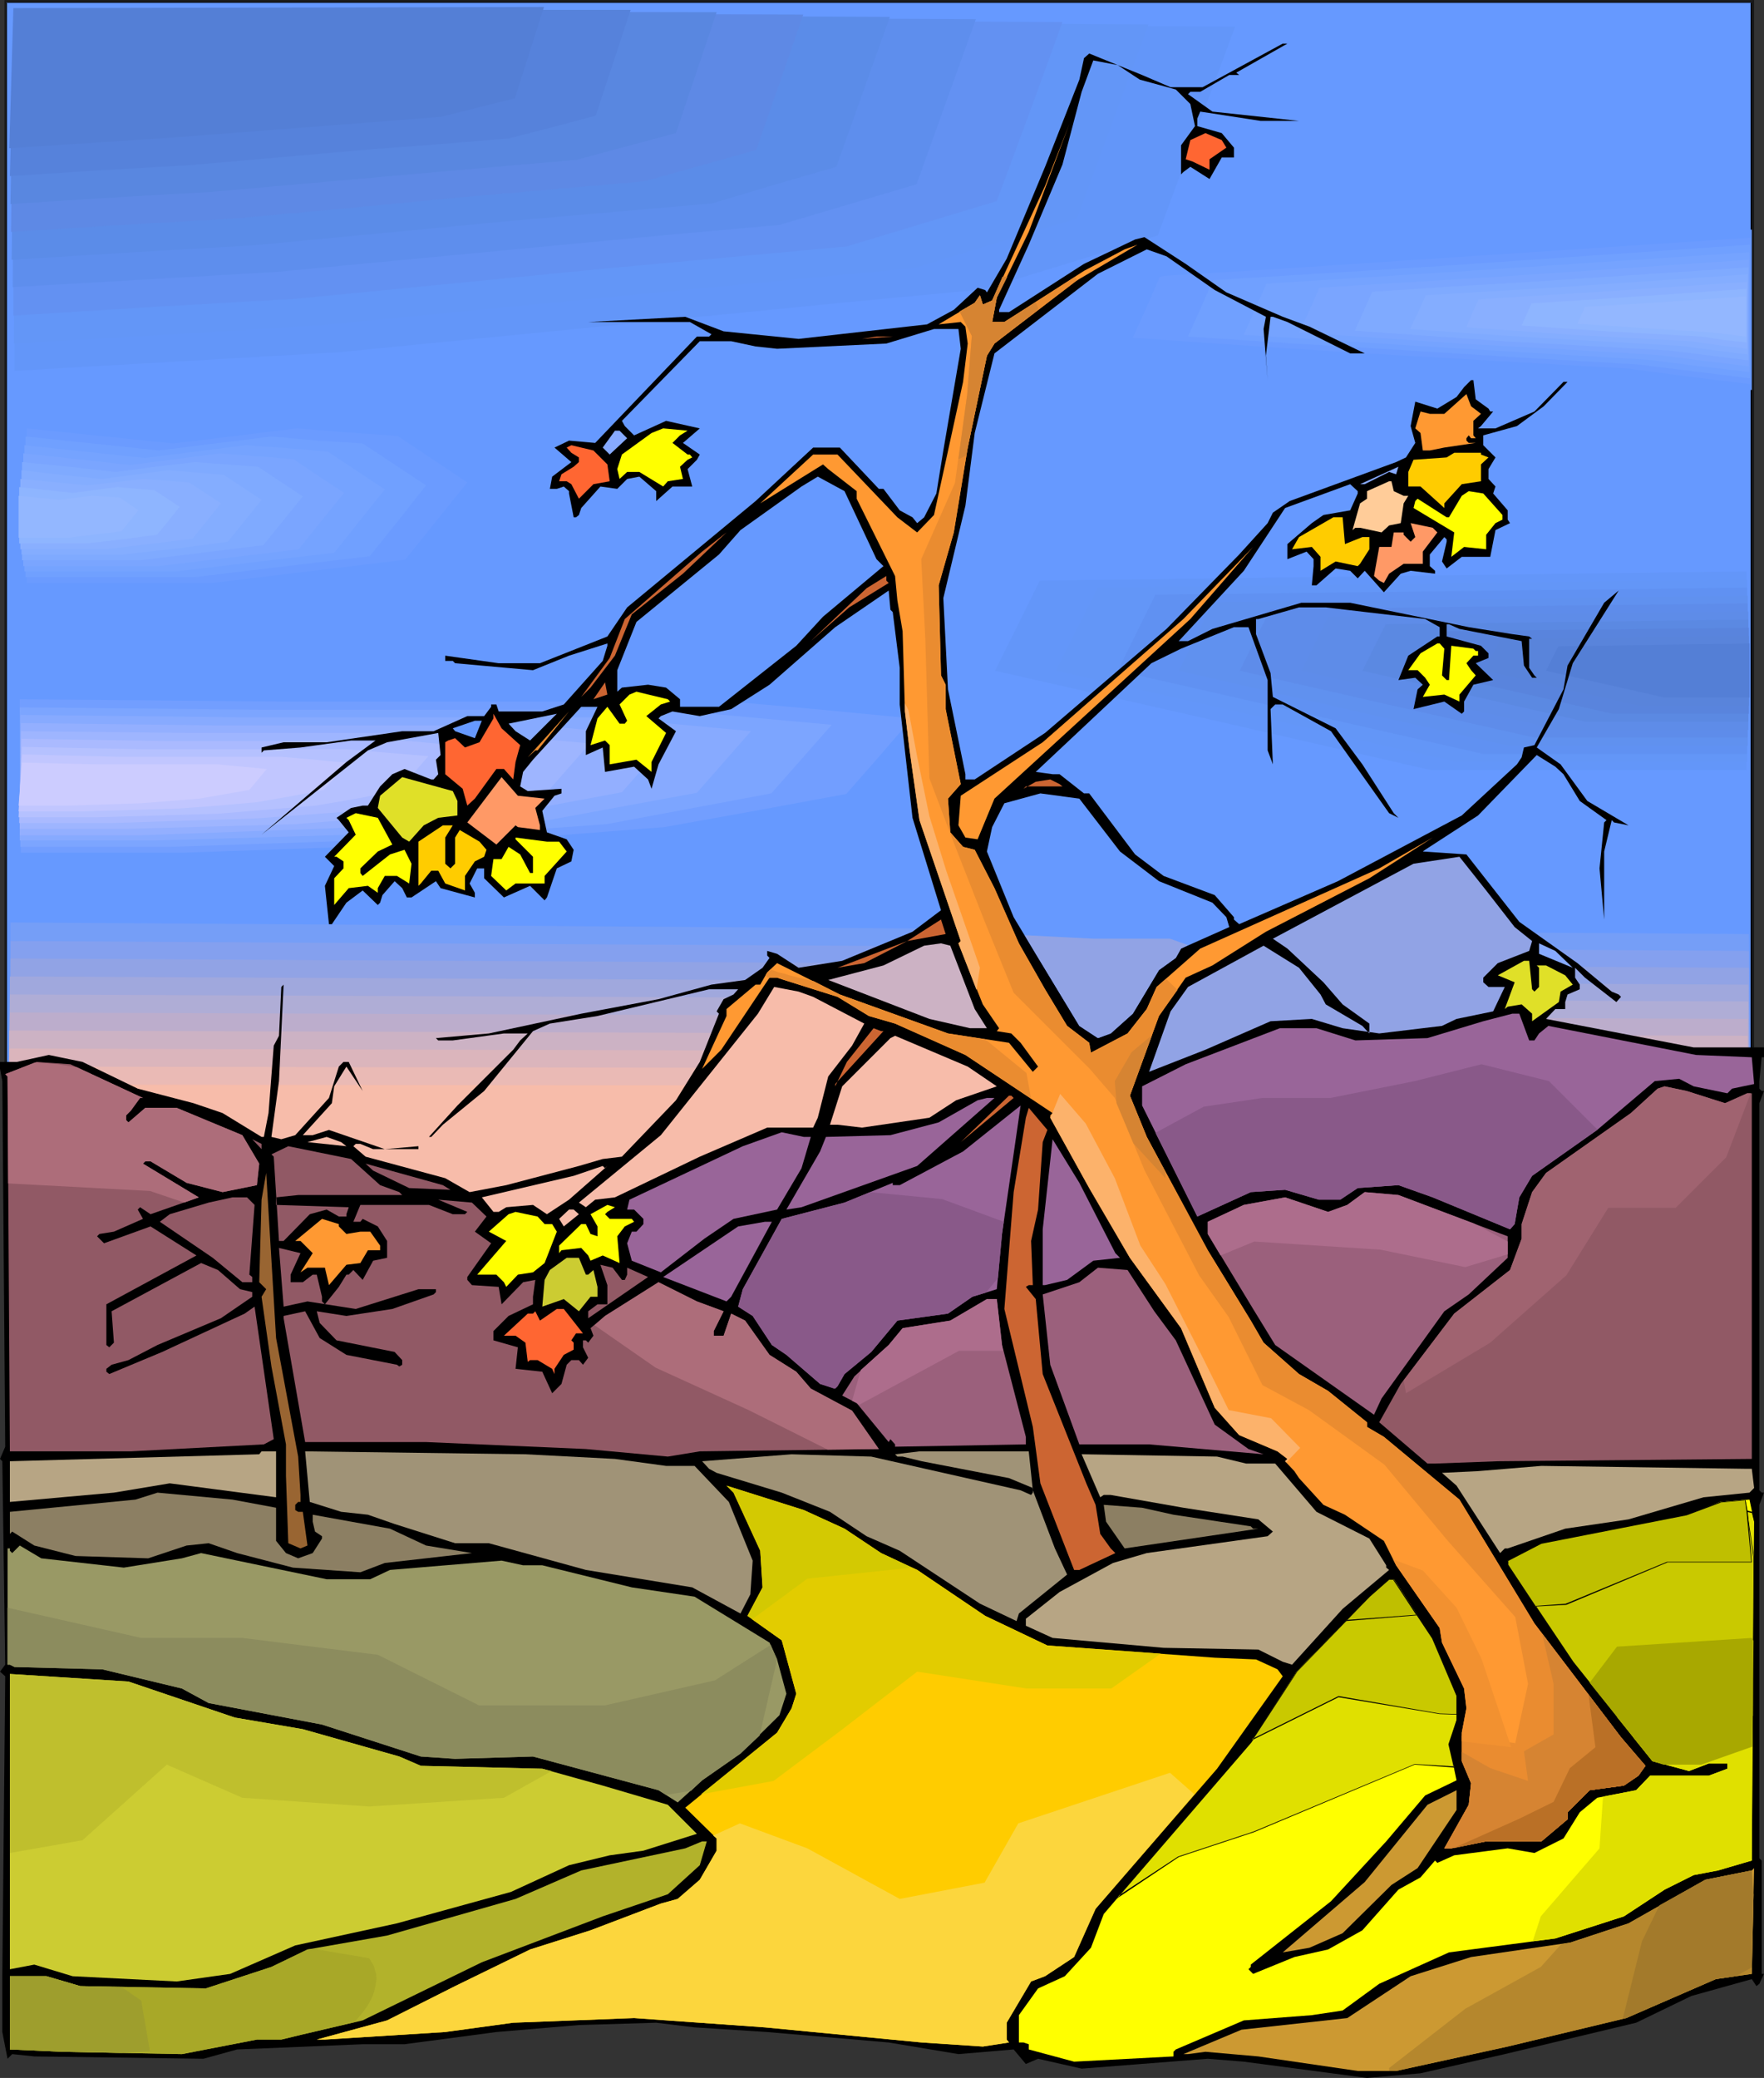 <?xml version="1.0" encoding="UTF-8" standalone="no"?>
<svg
   version="1.0"
   width="129.766mm"
   height="152.86mm"
   id="svg188"
   sodipodi:docname="Tree 169.wmf"
   xmlns:inkscape="http://www.inkscape.org/namespaces/inkscape"
   xmlns:sodipodi="http://sodipodi.sourceforge.net/DTD/sodipodi-0.dtd"
   xmlns="http://www.w3.org/2000/svg"
   xmlns:svg="http://www.w3.org/2000/svg">
  <rect width="100%" height="100%" fill="#333333" stroke="none"/>
  <sodipodi:namedview
     id="namedview188"
     pagecolor="#ffffff"
     bordercolor="#000000"
     borderopacity="0.25"
     inkscape:showpageshadow="2"
     inkscape:pageopacity="0.0"
     inkscape:pagecheckerboard="0"
     inkscape:deskcolor="#d1d1d1"
     inkscape:document-units="mm" />
  <defs
     id="defs1">
    <pattern
       id="WMFhbasepattern"
       patternUnits="userSpaceOnUse"
       width="6"
       height="6"
       x="0"
       y="0" />
  </defs>
  <path
     style="fill:#191919;fill-opacity:1;fill-rule:evenodd;stroke:none"
     d="M 1.293,0.162 V 302.364 l 486.254,5.979 V 0.162 Z"
     id="path1" />
  <path
     style="fill:#191919;fill-opacity:1;fill-rule:evenodd;stroke:none"
     d="m 1.293,0 v 302.364 l 486.415,5.979 V 0 H 1.293 V 0.162 H 487.547 487.385 V 308.343 l 0.162,-0.162 -486.254,-5.979 0.162,0.162 V 0.162 H 1.293 Z"
     id="path2" />
  <path
     style="fill:#6699ff;fill-opacity:1;fill-rule:evenodd;stroke:none"
     d="M 1.778,0.646 H 486.9 V 345.189 H 1.778 Z"
     id="path3" />
  <path
     style="fill:#000000;fill-opacity:1;fill-rule:evenodd;stroke:none"
     d="M 1.939,0.646 1.778,0.808 H 486.9 l -0.162,-0.162 V 345.189 l 0.162,-0.162 H 1.778 l 0.162,0.162 V 0.646 H 1.778 V 345.351 H 487.062 V 0.646 H 1.778 Z"
     id="path4" />
  <path
     style="fill:#6699ff;fill-opacity:1;fill-rule:evenodd;stroke:none"
     d="m 485.607,156.596 -212.342,2.586 -13.574,27.311 131.057,29.897 h 94.859 z"
     id="path5" />
  <path
     style="fill:#6396f9;fill-opacity:1;fill-rule:evenodd;stroke:none"
     d="m 485.607,158.858 -98.091,1.293 -98.414,1.293 -12.443,25.049 60.6,13.736 60.6,13.898 h 87.749 z"
     id="path6" />
  <path
     style="fill:#6396f7;fill-opacity:1;fill-rule:evenodd;stroke:none"
     d="m 485.769,161.121 -180.507,2.262 -5.818,11.474 -5.818,11.636 55.752,12.605 27.795,6.464 27.957,6.303 h 80.638 z"
     id="path7" />
  <path
     style="fill:#6091f2;fill-opacity:1;fill-rule:evenodd;stroke:none"
     d="m 485.769,163.383 -164.509,1.939 -10.504,21.17 101.485,23.11 h 73.528 z"
     id="path8" />
  <path
     style="fill:#6091ef;fill-opacity:1;fill-rule:evenodd;stroke:none"
     d="m 485.931,165.646 -74.336,0.97 -74.336,0.808 -9.534,19.069 45.894,10.504 45.894,10.343 h 66.418 z"
     id="path9" />
  <path
     style="fill:#5e8cea;fill-opacity:1;fill-rule:evenodd;stroke:none"
     d="m 485.931,167.746 -132.673,1.616 -4.363,8.565 -4.202,8.565 41.046,9.373 40.885,9.212 h 59.307 z"
     id="path10" />
  <path
     style="fill:#5e8ce8;fill-opacity:1;fill-rule:evenodd;stroke:none"
     d="m 486.092,170.009 -116.837,1.454 -3.717,7.595 -3.717,7.434 72.074,16.484 h 52.197 z"
     id="path11" />
  <path
     style="fill:#5b89e2;fill-opacity:1;fill-rule:evenodd;stroke:none"
     d="m 486.092,172.271 -50.419,0.646 -50.419,0.646 -6.464,12.928 31.027,7.111 31.189,7.111 h 45.086 z"
     id="path12" />
  <path
     style="fill:#5984dd;fill-opacity:1;fill-rule:evenodd;stroke:none"
     d="m 486.254,174.534 -85.001,0.97 -5.494,10.989 52.52,11.959 h 37.976 z"
     id="path13" />
  <path
     style="fill:#5984db;fill-opacity:1;fill-rule:evenodd;stroke:none"
     d="m 486.254,176.796 -34.421,0.485 -34.582,0.323 -2.262,4.363 -2.101,4.525 21.331,4.848 21.331,4.848 h 30.704 z"
     id="path14" />
  <path
     style="fill:#547fd6;fill-opacity:1;fill-rule:evenodd;stroke:none"
     d="m 486.415,178.897 -53.166,0.808 -3.394,6.787 32.805,7.434 h 23.755 z"
     id="path15" />
  <path
     style="fill:#6699ff;fill-opacity:1;fill-rule:evenodd;stroke:none"
     d="m 487.062,63.834 -104.232,7.111 -75.144,4.687 -8.242,18.908 70.781,4.687 79.184,4.525 37.653,4.687 z"
     id="path16" />
  <path
     style="fill:#6b9bff;fill-opacity:1;fill-rule:evenodd;stroke:none"
     d="m 486.739,66.097 -95.505,6.303 -34.259,2.262 -34.421,2.101 -3.717,8.565 -3.878,8.565 32.482,2.262 32.32,2.101 36.36,2.101 36.36,2.101 17.13,2.262 17.13,2.101 z"
     id="path17" />
  <path
     style="fill:#70a0ff;fill-opacity:1;fill-rule:evenodd;stroke:none"
     d="m 486.577,68.036 -86.779,5.979 -31.189,1.939 -31.35,1.939 -3.394,7.757 -3.555,7.919 29.573,1.939 29.411,1.778 33.128,2.101 32.966,1.939 15.675,1.939 15.514,1.939 z"
     id="path18" />
  <path
     style="fill:#75a3ff;fill-opacity:1;fill-rule:evenodd;stroke:none"
     d="m 486.415,70.137 -78.053,5.171 -56.237,3.555 -6.302,14.221 53.166,3.394 59.307,3.555 14.059,1.778 14.059,1.616 z"
     id="path19" />
  <path
     style="fill:#7aa5ff;fill-opacity:1;fill-rule:evenodd;stroke:none"
     d="m 486.254,72.238 -69.326,4.687 -50.096,3.071 -2.747,6.303 -2.909,6.141 23.755,1.616 23.594,1.616 26.341,1.454 26.502,1.616 12.443,1.616 12.443,1.454 z"
     id="path20" />
  <path
     style="fill:#7faaff;fill-opacity:1;fill-rule:evenodd;stroke:none"
     d="m 486.092,74.338 -60.762,4.04 -21.816,1.293 -21.978,1.454 -4.848,10.828 20.685,1.454 20.685,1.454 23.109,1.293 22.947,1.293 21.978,2.747 z"
     id="path21" />
  <path
     style="fill:#84adff;fill-opacity:1;fill-rule:evenodd;stroke:none"
     d="m 485.931,76.278 -52.035,3.555 -18.907,1.131 -18.584,1.131 -2.101,4.687 -2.262,4.687 8.888,0.646 8.888,0.646 17.776,1.131 19.715,1.131 19.877,1.131 18.746,2.424 z"
     id="path22" />
  <path
     style="fill:#89afff;fill-opacity:1;fill-rule:evenodd;stroke:none"
     d="m 485.769,78.379 -21.654,1.454 -21.816,1.454 -31.189,1.939 -1.778,3.879 -1.616,3.879 29.411,2.101 32.966,1.778 7.918,1.131 7.757,0.97 z"
     id="path23" />
  <path
     style="fill:#8eb5ff;fill-opacity:1;fill-rule:evenodd;stroke:none"
     d="m 485.607,80.318 -34.744,2.424 -12.443,0.808 -12.605,0.808 -2.747,6.141 11.797,0.808 11.797,0.808 26.502,1.454 6.141,0.97 6.302,0.646 z"
     id="path24" />
  <path
     style="fill:#93b7ff;fill-opacity:1;fill-rule:evenodd;stroke:none"
     d="m 485.446,82.419 -26.018,1.778 -18.746,1.131 -2.101,4.687 17.614,1.131 19.877,1.293 9.373,1.131 z"
     id="path25" />
  <path
     style="fill:#6699ff;fill-opacity:1;fill-rule:evenodd;stroke:none"
     d="m 5.494,192.31 79.83,0.646 H 220.907 l 55.106,5.01 -20.038,22.948 -55.267,10.02 -65.125,5.171 -80.315,2.586 H 5.818 Z"
     id="path26" />
  <path
     style="fill:#729eff;fill-opacity:1;fill-rule:evenodd;stroke:none"
     d="m 5.494,194.411 36.683,0.323 36.683,0.323 H 202.969 l 12.766,1.131 12.605,1.131 25.21,2.424 -9.05,10.504 -9.211,10.504 -25.371,4.687 -25.21,4.525 -59.954,4.687 -36.845,1.131 -36.683,1.293 H 5.818 L 5.656,215.743 Z"
     id="path27" />
  <path
     style="fill:#7ca5ff;fill-opacity:1;fill-rule:evenodd;stroke:none"
     d="m 5.494,196.674 66.902,0.646 H 185.193 l 46.056,4.202 -8.403,9.535 -8.403,9.535 -45.894,8.565 -27.31,1.939 -27.149,2.101 -33.451,1.131 -33.451,1.131 H 5.656 v -19.393 z"
     id="path28" />
  <path
     style="fill:#87aaff;fill-opacity:1;fill-rule:evenodd;stroke:none"
     d="m 5.656,198.775 60.115,0.646 H 167.417 l 20.685,1.939 20.685,1.939 -15.029,17.13 -41.37,7.595 -24.563,1.939 -24.402,1.939 -60.277,1.778 H 5.494 Z"
     id="path29" />
  <path
     style="fill:#93afff;fill-opacity:1;fill-rule:evenodd;stroke:none"
     d="m 5.818,201.037 53.328,0.646 h 90.496 l 36.683,3.394 -13.413,15.191 -18.261,3.394 -18.422,3.394 -43.632,3.232 -53.328,1.939 H 5.494 Z"
     id="path30" />
  <path
     style="fill:#9eb5ff;fill-opacity:1;fill-rule:evenodd;stroke:none"
     d="m 5.818,203.3 46.864,0.485 h 79.184 l 15.998,1.454 16.16,1.454 -11.797,13.413 -15.998,2.909 -16.16,3.071 -38.138,3.071 -46.702,1.293 H 5.494 l 0.162,-13.575 z"
     id="path31" />
  <path
     style="fill:#aabaff;fill-opacity:1;fill-rule:evenodd;stroke:none"
     d="m 5.979,205.4 40.238,0.646 h 67.71 l 13.736,1.293 13.898,1.293 -10.019,11.312 -13.898,2.586 -13.736,2.586 -32.643,2.424 -20.038,0.646 -20.2,0.646 H 5.333 Z"
     id="path32" />
  <path
     style="fill:#b5c1ff;fill-opacity:1;fill-rule:evenodd;stroke:none"
     d="m 6.141,207.663 16.806,0.323 16.645,0.323 h 56.56 l 22.947,1.939 -4.202,4.848 -4.202,4.687 -11.474,2.262 -11.474,1.939 -13.574,1.131 -13.574,1.131 -33.451,0.97 H 5.171 l 0.485,-9.696 z"
     id="path33" />
  <path
     style="fill:#c1c6ff;fill-opacity:1;fill-rule:evenodd;stroke:none"
     d="m 6.141,209.764 13.413,0.323 13.574,0.323 h 45.086 l 9.211,0.808 4.686,0.485 4.686,0.323 -3.394,3.879 -3.394,3.717 -9.211,1.778 -9.211,1.616 -10.827,0.97 -10.989,0.808 -26.664,0.808 H 5.171 l 0.485,-7.757 z"
     id="path34" />
  <path
     style="fill:#ccccff;fill-opacity:1;fill-rule:evenodd;stroke:none"
     d="m 6.141,212.026 20.362,0.485 h 33.936 l 13.736,1.293 -4.848,5.818 -13.898,2.424 -16.322,1.293 -20.038,0.646 H 5.171 Z"
     id="path35" />
  <path
     style="fill:#6699ff;fill-opacity:1;fill-rule:evenodd;stroke:none"
     d="M 4.202,110.861 100.192,105.367 207.656,94.539 291.849,86.459 344.208,70.298 367.478,8.08 4.202,5.333 Z"
     id="path36" />
  <path
     style="fill:#6396f9;fill-opacity:1;fill-rule:evenodd;stroke:none"
     d="m 4.04,103.104 90.173,-5.171 100.353,-9.858 39.269,-3.879 39.269,-3.717 24.402,-7.434 24.402,-7.595 L 343.4,7.434 173.881,6.303 4.202,5.01 4.04,54.138 Z"
     id="path37" />
  <path
     style="fill:#6396f7;fill-opacity:1;fill-rule:evenodd;stroke:none"
     d="M 3.878,95.509 46.056,93.085 88.395,90.499 l 46.541,-4.525 23.27,-2.262 23.27,-2.262 72.882,-6.949 22.624,-6.949 11.15,-3.394 11.312,-3.394 L 319.321,6.787 161.761,5.818 4.04,4.687 Z"
     id="path38" />
  <path
     style="fill:#6391f2;fill-opacity:1;fill-rule:evenodd;stroke:none"
     d="m 3.717,87.752 39.269,-2.424 39.43,-2.262 42.986,-4.202 42.824,-4.202 33.774,-3.071 33.451,-3.071 20.846,-6.303 20.846,-6.303 9.211,-24.887 L 295.404,6.141 149.641,5.333 4.04,4.363 3.878,46.058 Z"
     id="path39" />
  <path
     style="fill:#5e8eed;fill-opacity:1;fill-rule:evenodd;stroke:none"
     d="m 3.555,79.833 36.522,-2.101 36.522,-2.101 39.269,-3.717 39.269,-3.717 30.866,-2.909 30.704,-2.747 19.069,-5.656 19.069,-5.656 L 271.326,5.333 204.585,5.01 137.683,4.687 4.04,4.04 3.717,42.017 Z"
     id="path40" />
  <path
     style="fill:#5b8ce8;fill-opacity:1;fill-rule:evenodd;stroke:none"
     d="m 3.232,72.238 33.936,-2.101 33.613,-1.939 35.714,-3.394 35.552,-3.394 27.957,-2.424 27.957,-2.424 17.291,-5.171 17.291,-5.01 L 247.409,4.687 4.04,3.717 3.717,37.977 Z"
     id="path41" />
  <path
     style="fill:#5e89e5;fill-opacity:1;fill-rule:evenodd;stroke:none"
     d="m 3.07,64.481 31.027,-1.939 30.866,-1.778 31.997,-2.909 31.997,-3.071 50.096,-4.363 15.675,-4.363 15.514,-4.363 6.626,-18.908 6.464,-18.746 L 113.605,3.717 3.878,3.394 Z"
     id="path42" />
  <path
     style="fill:#5987e0;fill-opacity:1;fill-rule:evenodd;stroke:none"
     d="M 2.909,56.724 31.027,54.946 59.146,53.33 115.867,48.32 160.307,44.441 174.043,40.725 187.941,37.008 193.597,20.201 199.253,3.394 3.878,3.071 Z"
     id="path43" />
  <path
     style="fill:#5682db;fill-opacity:1;fill-rule:evenodd;stroke:none"
     d="M 2.747,48.966 27.957,47.35 53.166,45.896 l 49.611,-4.363 19.392,-1.454 19.392,-1.616 11.958,-3.071 12.12,-3.232 4.848,-14.706 4.848,-14.706 H 89.526 L 3.878,2.586 3.394,25.857 Z"
     id="path44" />
  <path
     style="fill:#547fd6;fill-opacity:1;fill-rule:evenodd;stroke:none"
     d="M 2.586,41.209 47.187,38.3 89.526,35.068 122.654,32.483 143.177,27.311 151.257,1.939 3.717,2.262 Z"
     id="path45" />
  <path
     style="fill:#6699ff;fill-opacity:1;fill-rule:evenodd;stroke:none"
     d="m 3.07,251.458 483.345,3.555 0.646,82.257 -484.153,5.01 z"
     id="path46" />
  <path
     style="fill:#759ef7;fill-opacity:1;fill-rule:evenodd;stroke:none"
     d="m 2.909,256.468 483.345,3.232 0.323,38.462 0.323,38.624 -242.077,2.262 -242.077,2.424 0.162,-42.502 z"
     id="path47" />
  <path
     style="fill:#84a0ef;fill-opacity:1;fill-rule:evenodd;stroke:none"
     d="m 2.909,261.639 483.345,2.747 0.485,71.753 -483.991,4.363 V 301.071 l 0.162,-19.877 z"
     id="path48" />
  <path
     style="fill:#91a3e5;fill-opacity:1;fill-rule:evenodd;stroke:none"
     d="m 2.909,266.487 241.753,1.293 241.592,1.293 0.323,66.581 -241.915,1.939 -121.038,0.97 -121.038,0.97 0.162,-36.523 z"
     id="path49" />
  <path
     style="fill:#a0a8dd;fill-opacity:1;fill-rule:evenodd;stroke:none"
     d="m 2.747,271.497 241.753,1.131 241.592,1.131 0.323,30.543 v 30.705 L 2.424,338.725 Z"
     id="path50" />
  <path
     style="fill:#afadd6;fill-opacity:1;fill-rule:evenodd;stroke:none"
     d="m 2.747,276.507 483.345,1.939 0.162,27.958 0.162,27.958 -484.153,3.394 z"
     id="path51" />
  <path
     style="fill:#bcadcc;fill-opacity:1;fill-rule:evenodd;stroke:none"
     d="m 2.747,281.517 483.183,1.778 0.162,25.21 0.162,25.372 -241.915,1.616 -242.077,1.454 0.162,-27.796 z"
     id="path52" />
  <path
     style="fill:#ccb2c4;fill-opacity:1;fill-rule:evenodd;stroke:none"
     d="m 2.586,286.526 241.753,0.808 241.592,0.646 0.162,22.625 v 22.786 L 2.101,336.139 2.424,311.252 Z"
     id="path53" />
  <path
     style="fill:#dbb5bc;fill-opacity:1;fill-rule:evenodd;stroke:none"
     d="m 2.586,291.536 241.753,0.646 241.592,0.323 v 20.201 20.039 L 244.016,334.038 1.939,335.17 2.262,313.353 Z"
     id="path54" />
  <path
     style="fill:#eabab5;fill-opacity:1;fill-rule:evenodd;stroke:none"
     d="m 2.586,296.546 483.183,0.808 v 34.745 L 1.778,334.362 2.101,315.454 Z"
     id="path55" />
  <path
     style="fill:#f7bcaa;fill-opacity:1;fill-rule:evenodd;stroke:none"
     d="m 2.424,301.556 483.345,0.485 v 29.574 L 1.778,333.392 Z"
     id="path56" />
  <path
     style="fill:#000000;fill-opacity:1;fill-rule:evenodd;stroke:none"
     d="m 343.723,20.201 0.808,0.646 -1.454,1.293 1.454,-1.293 h -2.747 l -8.08,4.687 h -2.747 l -0.646,0.646 6.787,4.848 24.078,2.586 H 350.51 l -16.806,-2.586 -0.808,1.939 v 2.101 l 6.787,1.939 3.394,4.04 v 2.747 h -3.394 l -3.394,5.979 -5.333,-3.394 -1.939,1.454 -0.646,0.646 v -8.08 l 3.878,-5.333 -1.293,-6.141 -4.04,-4.04 -10.019,-2.747 -6.141,-4.04 -6.787,-1.293 -3.232,8.727 -5.333,20.201 -9.373,22.302 -8.242,18.1 v 0.646 h 2.747 l 20.846,-13.413 14.221,-6.787 2.586,-0.646 11.474,7.434 11.312,7.919 15.675,6.787 7.434,2.747 15.352,7.434 h 1.293 -5.333 l -17.453,-8.727 -4.04,-1.454 h -0.646 l -1.293,10.828 0.485,6.787 -1.131,-14.221 0.646,-3.394 -14.221,-7.434 -13.413,-9.373 -5.494,-1.939 -13.574,6.787 -28.765,22.14 -5.494,22.14 -2.586,20.201 -6.141,25.695 1.293,25.372 4.848,23.594 v 1.454 h 2.586 l 19.554,-12.928 33.774,-28.927 20.2,-20.685 7.918,-8.727 1.454,-2.909 4.686,-3.232 29.573,-10.828 2.747,-1.293 2.586,-4.04 -1.293,-4.687 1.293,-6.787 6.141,1.939 5.333,-3.232 2.101,-2.747 1.939,-1.939 h 0.646 l 0.646,5.333 3.555,2.586 0.485,0.808 h 0.808 l -3.394,4.04 -0.808,0.646 h 4.848 l 10.827,-4.687 8.08,-8.242 h 1.131 l -6.626,6.787 -7.434,5.495 -9.373,2.586 v 2.747 l 3.394,3.394 -1.939,3.232 v 2.747 l 1.939,2.101 -0.646,1.939 4.04,4.687 v 2.586 l 0.646,0.97 -4.04,1.939 -1.454,7.434 h -7.918 l -4.202,3.232 -1.293,-1.939 1.293,-5.495 v -0.646 l -0.646,-0.646 -4.04,4.848 v 3.232 l 1.454,1.293 v 0.808 l -6.787,-0.808 -2.747,0.808 -4.686,5.171 -5.333,-5.979 -1.939,2.101 -2.101,-2.101 -4.04,-0.646 -5.333,4.687 h -1.293 l 0.485,-5.333 v -1.939 l -1.939,-2.101 -5.333,2.101 v -4.202 l 6.787,-5.818 3.232,-2.262 7.434,-1.293 2.101,-4.687 v -0.646 l -2.101,-1.939 -18.099,6.626 -11.474,17.453 -18.099,19.554 h 2.586 l 6.787,-3.394 24.725,-7.272 h 13.574 l 32.966,6.787 12.12,1.939 4.686,0.646 0.808,0.646 h -0.808 v 8.08 l 1.454,2.101 0.646,0.646 h -1.293 l -2.262,-3.394 -0.646,-6.787 -17.291,-3.394 -2.909,-1.293 h -0.646 v 3.394 l 9.534,2.586 2.101,2.101 v 1.293 l -3.555,1.454 4.848,4.687 -5.494,1.293 -2.586,4.687 v 2.747 l -0.646,0.646 -4.848,-3.394 -8.565,2.101 1.131,-5.495 1.454,-1.293 -2.101,-1.939 -4.686,0.646 2.747,-6.787 8.08,-5.333 h 0.646 v -2.586 l -4.04,-2.262 -27.634,-3.232 h -7.434 l -11.312,3.232 h -0.646 v 4.202 l 4.04,10.828 0.646,6.626 17.453,8.727 7.434,10.02 8.726,13.575 1.293,1.293 -2.586,-1.293 -16.16,-22.786 -13.413,-7.434 H 354.55 l -1.293,1.293 0.646,15.353 -1.454,-3.879 v -19.554 l -5.333,-14.706 h -4.04 l -14.706,5.979 -8.242,4.04 -32.158,30.22 4.686,0.646 h 1.939 l 6.787,5.333 h 1.454 l 12.766,16.969 7.918,5.979 14.221,5.333 5.333,6.141 v 0.646 l 1.454,1.293 27.472,-11.959 34.421,-18.261 15.352,-14.221 1.293,-1.939 0.646,-2.747 2.909,-0.646 8.08,-15.514 1.131,-6.626 10.181,-17.453 4.04,-3.394 -12.766,20.201 -3.878,12.767 -6.141,10.666 6.626,4.687 7.434,10.181 11.474,6.787 -4.04,-0.808 -0.646,-0.646 -2.101,8.727 v 18.908 l -1.293,-14.221 1.293,-12.767 0.646,-0.646 -7.434,-5.333 -4.525,-7.434 -2.262,-2.101 -5.171,-3.232 -16.322,16.807 -14.706,9.535 -0.646,0.485 12.12,0.808 14.706,18.746 16.16,11.474 9.534,7.919 1.939,0.808 0.646,0.646 -1.293,1.454 -8.726,-6.787 -2.747,-2.747 v 2.747 l 1.293,1.939 v 1.293 l -3.394,1.454 -0.646,2.101 v 1.939 h -2.747 l -2.586,2.747 41.046,7.919 h 19.554 v 2.747 h -0.646 l -0.646,6.626 v 2.101 l 0.646,0.646 h 0.646 l -1.293,3.394 V 414.356 l 0.646,0.646 h 0.646 l -1.293,3.394 v 98.256 l 0.646,0.646 v 31.513 h 0.646 l -1.293,2.747 -0.808,0.646 -1.293,-1.939 -16.806,4.687 -15.352,7.434 -36.522,8.727 -23.432,5.333 -14.867,1.293 -34.259,-4.525 -10.019,-0.808 -35.067,2.747 -12.12,-2.747 -3.394,1.454 -3.394,-4.04 -15.352,1.293 -19.392,-3.232 -33.774,-2.909 -20.2,-1.293 -10.666,-1.293 -21.493,0.646 -22.947,1.939 -25.533,3.394 h -11.635 l -34.906,1.454 -9.373,2.586 -47.026,-0.646 -6.141,-0.646 -1.293,1.293 -1.454,-7.434 V 549.458 L 1.454,466.07 0,464.777 1.454,462.838 0.646,406.276 0,405.63 1.454,402.236 0.646,300.586 0,297.192 v -1.939 h 4.686 l 8.888,-1.939 9.373,1.939 15.352,7.434 15.514,4.04 8.08,2.747 10.827,6.626 h 0.646 l 1.293,-6.626 1.454,-18.746 1.454,-2.747 0.646,-13.575 0.646,-0.646 -1.293,26.826 -2.101,15.514 2.747,0.646 3.878,-1.131 9.373,-10.343 2.747,-8.727 1.293,-1.293 h 1.454 l 3.878,8.08 -4.525,-6.787 -3.394,5.495 -0.646,4.687 -8.08,8.888 h 2.747 l 4.525,-1.454 15.514,5.333 9.373,-0.808 v 0.808 h -12.605 l -3.555,-1.454 h -1.293 l -0.646,0.646 3.394,2.909 22.139,5.979 6.787,3.879 10.181,-1.939 20.2,-5.333 6.626,-1.939 5.333,-0.646 15.029,-15.676 6.626,-10.666 5.333,-13.413 -0.646,-0.646 1.939,-3.394 2.747,-1.293 1.293,-1.454 h -8.08 l -31.027,7.434 -13.251,2.101 -4.686,2.101 -13.574,16.645 -11.474,9.373 -3.232,3.394 h -0.646 l 7.918,-8.727 15.514,-15.514 1.939,-2.586 2.101,-1.939 h -6.626 l -14.221,1.939 h -4.04 l -0.646,-0.646 14.706,-1.293 25.694,-5.495 21.493,-4.04 14.706,-4.04 9.373,-1.293 4.848,-3.394 1.939,-2.747 -0.646,-0.646 v -1.293 l 2.747,0.808 5.979,3.879 12.12,-1.939 19.554,-8.08 7.918,-5.979 -7.918,-25.695 -3.555,-31.513 v -10.181 l -1.939,-15.514 -0.646,-0.646 -0.485,-5.333 -14.867,10.181 -18.261,15.999 -10.666,6.787 -8.726,1.939 -7.595,-1.293 -3.232,1.293 -0.646,0.646 4.848,3.555 -4.848,9.212 -1.939,6.787 -0.97,-2.586 -3.878,-3.555 -8.08,1.454 -0.646,-6.787 -4.686,2.101 v -6.626 l 3.232,-6.787 h -4.525 l -13.413,14.706 -2.747,3.394 -0.808,4.04 2.101,1.293 9.373,-0.646 v 1.293 l -1.939,0.646 -3.394,4.202 1.293,5.979 5.494,1.939 1.939,2.909 -0.646,3.232 -4.04,1.939 -2.747,8.08 -0.646,0.808 -4.04,-4.04 -7.272,3.232 -5.494,-5.333 v -2.747 h -1.939 l -2.101,4.202 1.454,2.586 v 1.293 l -9.534,-2.586 -1.293,-1.939 -6.787,4.525 h -1.293 l -1.293,-2.586 -2.101,-1.939 -3.394,3.879 -0.646,2.101 -0.646,0.646 -4.202,-4.04 -4.525,3.394 -4.04,5.979 h -0.808 l -1.131,-10.666 2.586,-5.495 -2.586,-2.586 6.626,-6.787 -2.747,-3.394 -0.646,-0.646 4.04,-2.747 3.232,-0.646 h 1.454 l 3.394,-5.333 3.394,-3.394 3.394,-1.454 7.434,2.909 h 0.646 l 1.293,-1.454 -0.646,-4.04 1.293,-1.293 -0.646,-6.141 -14.221,2.586 -5.333,2.262 -29.573,23.433 23.594,-20.201 8.08,-5.979 h -6.787 l -14.059,1.939 -10.181,0.808 -0.646,0.646 v -1.454 l 6.141,-1.454 h 11.958 l 21.008,-3.071 h 8.726 l 9.373,-4.202 h 4.686 l 1.939,-2.586 v -0.646 h 1.454 l 0.646,1.939 h 12.12 l 5.979,-1.939 10.827,-12.12 1.293,-4.202 v -0.646 l -10.666,3.394 -10.019,4.04 -21.654,-1.939 -0.646,-0.646 h -2.101 v -1.454 l 14.867,2.101 h 11.474 l 18.746,-7.434 2.747,-4.04 2.747,-4.04 35.714,-29.574 15.998,-14.868 h 7.434 l 10.827,11.474 h 1.293 l 4.525,5.979 3.555,1.939 1.293,1.616 1.939,-1.616 3.394,-6.626 1.939,-11.959 4.848,-28.281 -0.646,-5.495 h -6.787 l -13.251,4.04 -30.381,1.454 -5.979,-0.646 -6.787,-1.454 h -8.726 l -21.654,22.14 0.808,1.454 2.586,2.586 8.888,-4.04 9.373,2.101 -4.686,4.04 4.686,3.232 -0.808,1.454 -2.586,2.586 1.293,4.848 h -5.494 l -4.525,4.04 v -2.747 l -4.686,-4.04 -3.394,0.646 -2.747,2.747 -4.686,-0.646 -5.333,5.979 -0.646,1.939 -0.808,0.646 h -0.646 l -1.293,-6.626 v -0.646 l -1.454,-1.293 -1.939,0.646 h -1.939 l 0.646,-3.394 5.333,-4.04 -4.686,-4.04 4.04,-1.939 7.272,0.646 28.28,-29.574 h 3.394 l 0.646,-0.646 -5.979,-3.394 h -28.28 l 26.987,-1.454 10.666,4.04 20.846,2.101 35.714,-4.04 7.434,-4.04 6.626,-6.141 2.101,0.646 0.485,0.646 5.494,-9.373 10.666,-25.534 9.534,-24.241 1.293,-5.979 1.454,-1.293 14.706,5.979 7.918,3.394 h 8.888 L 356.651,12.12 h 1.293 z"
     id="path57" />
  <path
     style="fill:#ff9932;fill-opacity:1;fill-rule:evenodd;stroke:none"
     d="m 277.144,82.742 -1.293,6.787 h 3.394 l 22.139,-14.221 11.312,-5.979 3.555,-1.293 -16.968,10.02 -22.786,17.453 -2.101,3.394 -5.333,25.534 -3.878,23.594 -4.202,14.706 0.646,25.049 1.293,2.586 v 6.787 l 4.202,20.847 -3.555,4.04 0.646,9.373 3.555,4.04 3.232,0.808 5.494,10.666 6.787,15.353 7.272,12.767 6.141,10.181 6.141,4.687 0.485,2.747 10.181,-5.333 5.333,-6.787 2.747,-6.141 12.12,-10.666 49.773,-22.302 14.867,-8.565 -17.614,11.312 -28.765,14.868 -14.867,9.373 -7.434,3.394 -7.434,10.666 -8.08,22.14 4.686,11.474 16.968,31.513 11.958,19.554 3.555,6.141 9.858,8.727 8.08,4.687 10.827,8.727 v 1.293 l 4.686,2.747 21.008,17.453 20.846,34.422 24.078,31.675 6.787,7.919 -1.939,2.747 -4.04,2.747 -9.534,1.293 -6.141,6.141 v 1.939 l -7.272,6.141 h -15.352 l -9.696,1.939 h -1.939 l 6.787,-12.12 0.646,-5.979 -2.586,-6.141 v -7.919 l 1.293,-6.787 -0.646,-5.495 -6.141,-12.767 -0.646,-4.04 -12.12,-17.453 -3.394,-6.787 -10.827,-7.272 -5.979,-2.747 -6.787,-7.434 -1.293,-1.939 -2.586,-2.747 0.646,-0.646 -2.747,-2.101 -10.666,-4.525 -6.787,-7.595 -9.373,-22.14 -14.221,-19.554 -11.312,-19.393 -10.827,-19.554 v -0.646 l 0.646,-0.646 -24.24,-16.161 -19.554,-8.727 -7.272,-2.101 -8.726,-5.333 -14.867,-4.687 -1.939,-0.646 h -2.101 l -13.413,20.039 -5.333,5.333 6.787,-14.706 v -1.939 l 8.08,-6.787 h 1.293 l 1.939,-3.394 2.747,-2.586 17.453,8.727 30.058,10.828 16.968,2.586 6.626,8.08 1.454,-1.454 -4.848,-6.626 -2.586,-2.586 -4.04,-0.646 0.646,-0.808 -4.525,-6.626 -6.787,-16.969 0.646,-0.646 -11.474,-33.614 -2.747,-19.393 -1.293,-10.828 -0.646,-22.302 -1.454,-8.565 -0.646,-6.787 -10.666,-21.494 v -2.101 l -7.918,-6.141 -1.454,-1.293 -17.453,10.828 14.706,-13.575 h 6.787 l 16.645,17.453 5.494,4.202 4.686,-4.848 8.08,-37.008 1.293,-10.666 -0.646,-4.687 -1.293,-1.293 -6.141,0.646 10.019,-5.979 1.454,-2.101 0.808,2.586 2.586,-1.131 14.706,-31.836 6.787,-17.292 -11.312,30.059 z"
     id="path58" />
  <path
     style="fill:#ff6632;fill-opacity:1;fill-rule:evenodd;stroke:none"
     d="m 340.976,41.048 -4.686,3.232 v 2.909 l -4.686,-2.262 -1.939,-0.646 1.293,-5.333 4.202,-1.939 4.525,1.939 z"
     id="path59" />
  <path
     style="fill:#cc6532;fill-opacity:1;fill-rule:evenodd;stroke:none"
     d="m 239.653,94.216 4.04,-0.646 h 4.525 z"
     id="path60" />
  <path
     style="fill:#ffffff;fill-opacity:1;fill-rule:evenodd;stroke:none"
     d="m 231.573,94.862 h 3.878 z"
     id="path61" />
  <path
     style="fill:#ffffff;fill-opacity:1;fill-rule:evenodd;stroke:none"
     d="m 228.017,95.509 h 2.747 z"
     id="path62" />
  <path
     style="fill:#ff9932;fill-opacity:1;fill-rule:evenodd;stroke:none"
     d="m 410.948,114.417 0.808,0.646 -2.101,1.939 v 4.04 l 0.646,0.808 h -1.293 l -0.646,-0.808 -0.646,0.808 v 0.646 l 0.646,0.646 h 1.939 l -8.726,1.293 -4.04,0.808 h -1.939 l -0.646,-4.848 -1.454,-1.293 1.454,-4.687 2.586,0.646 h 4.04 l 6.141,-5.495 1.293,3.394 z"
     id="path63" />
  <path
     style="fill:#ffff00;fill-opacity:1;fill-rule:evenodd;stroke:none"
     d="m 189.072,121.042 -2.101,2.101 4.202,3.232 h 0.646 l 0.646,0.808 -1.293,0.646 -2.101,1.939 0.808,3.394 -4.202,0.646 -1.293,1.454 -6.626,-4.04 h -3.394 l -2.101,1.939 -0.646,-2.747 1.293,-4.04 8.242,-5.979 3.232,-1.293 6.787,0.646 z"
     id="path64" />
  <path
     style="fill:#87aaff;fill-opacity:1;fill-rule:evenodd;stroke:none"
     d="m 174.366,121.85 -4.848,4.525 -1.939,-1.939 3.394,-4.687 h 1.293 z"
     id="path65" />
  <path
     style="fill:#ff6632;fill-opacity:1;fill-rule:evenodd;stroke:none"
     d="m 168.872,129.123 0.646,4.687 -4.525,0.808 -4.04,4.04 -2.101,-4.04 -1.293,-0.808 h -2.101 l 0.646,-1.939 3.394,-2.101 1.454,-1.293 v -1.293 l -2.101,-1.293 -1.293,-1.454 1.293,-0.646 6.141,1.454 z"
     id="path66" />
  <path
     style="fill:#ffcc00;fill-opacity:1;fill-rule:evenodd;stroke:none"
     d="m 411.756,126.375 2.101,0.808 -2.101,1.939 v 4.687 l -5.333,0.808 -4.848,5.333 v 1.293 l -6.626,-5.979 h -4.04 0.646 v -4.04 l 1.454,-3.394 9.211,-0.646 2.101,-1.293 h 7.434 z"
     id="path67" />
  <path
     style="fill:#87aaff;fill-opacity:1;fill-rule:evenodd;stroke:none"
     d="m 386.224,131.224 -6.787,3.394 h -1.293 l 10.666,-4.848 -0.646,2.101 z"
     id="path68" />
  <path
     style="fill:#6699ff;fill-opacity:1;fill-rule:evenodd;stroke:none"
     d="m 243.693,155.464 1.939,1.939 -16.806,14.06 -7.434,8.08 -21.493,16.969 h -10.827 v -2.101 l -3.878,-3.232 -5.01,-0.808 -7.272,0.808 -1.293,1.131 v -5.979 l 5.333,-13.413 22.947,-18.746 5.979,-6.787 16.968,-12.12 4.525,-2.747 7.434,4.04 z"
     id="path69" />
  <path
     style="fill:#ffcc99;fill-opacity:1;fill-rule:evenodd;stroke:none"
     d="m 387.516,136.557 2.747,1.293 h 1.293 l -1.293,2.101 -0.808,5.495 -3.232,0.646 -2.101,1.939 -5.979,-1.293 h -1.293 l -0.808,0.646 2.101,-7.434 1.939,-1.293 v -2.101 l 6.141,-2.747 h 0.646 z"
     id="path70" />
  <path
     style="fill:#ffff00;fill-opacity:1;fill-rule:evenodd;stroke:none"
     d="m 417.736,143.182 v 1.293 l -1.939,0.97 -2.586,3.232 v 4.04 l -6.141,-0.646 -3.555,2.747 0.808,-6.787 -11.312,-6.787 0.485,-1.939 0.646,-0.646 8.08,5.171 h 0.646 l 3.555,-5.979 1.939,-1.293 4.04,0.646 z"
     id="path71" />
  <path
     style="fill:#ffcc00;fill-opacity:1;fill-rule:evenodd;stroke:none"
     d="m 373.942,151.263 4.848,-1.939 h 1.939 v 3.394 l -2.586,4.04 -0.646,0.646 -6.141,-1.293 -4.202,2.586 v -3.879 l -2.424,-2.747 -5.494,0.646 1.939,-3.394 9.534,-5.495 h 2.586 z"
     id="path72" />
  <path
     style="fill:#ff9966;fill-opacity:1;fill-rule:evenodd;stroke:none"
     d="m 399.636,148.031 -4.04,5.333 v 3.394 h -5.333 l -4.04,2.747 -1.454,2.586 -1.293,-0.646 -1.454,-1.293 1.454,-8.08 h 3.394 l 0.646,-4.04 h 2.747 v 0.646 l 1.939,1.939 1.293,-1.293 -1.293,-3.879 6.141,1.293 z"
     id="path73" />
  <path
     style="fill:#cc6532;fill-opacity:1;fill-rule:evenodd;stroke:none"
     d="m 175.659,170.817 -4.686,11.474 -6.787,8.888 -2.586,2.586 7.918,-10.828 4.202,-10.828 21.493,-18.746 6.787,-5.333 -12.12,11.474 z"
     id="path74" />
  <path
     style="fill:#ff9932;fill-opacity:1;fill-rule:evenodd;stroke:none"
     d="m 276.497,222.046 -4.686,11.312 -3.394,-0.485 -1.939,-3.394 0.646,-8.242 22.786,-14.868 39.107,-34.26 19.392,-20.039 -17.453,20.039 z"
     id="path75" />
  <path
     style="fill:#cc6532;fill-opacity:1;fill-rule:evenodd;stroke:none"
     d="m 247.086,162.09 -10.989,6.787 -10.666,9.373 15.514,-14.706 5.494,-3.394 v 1.293 z"
     id="path76" />
  <path
     style="fill:#ffff00;fill-opacity:1;fill-rule:evenodd;stroke:none"
     d="m 401.576,180.352 -0.646,7.434 1.293,1.293 h 0.646 l 0.646,-9.535 6.141,0.808 0.646,0.646 h 0.646 v 1.293 h -1.293 l -1.939,2.101 1.293,1.939 1.293,1.454 -4.525,5.333 v 1.939 l -4.202,-1.939 -5.979,0.646 1.939,-3.394 -1.293,-1.939 -2.101,-2.101 h -2.586 l 3.394,-4.687 4.686,-2.747 h 0.646 z"
     id="path77" />
  <path
     style="fill:#ffffff;fill-opacity:1;fill-rule:evenodd;stroke:none"
     d="m 223.493,180.352 -6.787,5.979 z"
     id="path78" />
  <path
     style="fill:#cc6532;fill-opacity:1;fill-rule:evenodd;stroke:none"
     d="m 164.993,194.411 3.232,-4.687 0.646,3.394 z"
     id="path79" />
  <path
     style="fill:#ffff00;fill-opacity:1;fill-rule:evenodd;stroke:none"
     d="m 186.325,195.058 -2.586,0.808 -4.04,3.232 5.494,4.687 -4.04,8.08 v 2.747 l -4.202,-3.394 -7.434,1.293 v -5.333 l -1.293,-1.293 -4.04,1.293 1.939,-7.434 2.747,-3.232 3.394,4.687 h 1.454 l 0.646,-0.808 -2.101,-4.525 2.747,-2.747 1.939,-0.808 8.726,2.101 z"
     id="path80" />
  <path
     style="fill:#ea8c30;fill-opacity:1;fill-rule:evenodd;stroke:none"
     d="m 148.833,208.633 -2.101,1.939 11.474,-12.767 -8.726,10.828 z"
     id="path81" />
  <path
     style="fill:#ff6632;fill-opacity:1;fill-rule:evenodd;stroke:none"
     d="m 144.632,207.178 -1.293,4.687 -0.646,4.848 -2.586,-2.909 h -2.101 l -5.979,8.242 -2.101,1.939 -1.293,-4.687 -4.848,-4.04 v -8.888 l 0.808,-0.485 1.939,-0.646 2.747,2.586 4.04,-1.454 3.878,-6.626 v -1.293 l 2.262,4.04 z"
     id="path82" />
  <path
     style="fill:#87aaff;fill-opacity:1;fill-rule:evenodd;stroke:none"
     d="m 143.339,203.3 -1.939,-2.101 13.413,-2.747 -7.434,7.434 z"
     id="path83" />
  <path
     style="fill:#6699ff;fill-opacity:1;fill-rule:evenodd;stroke:none"
     d="m 132.027,205.239 -5.494,-1.939 -0.646,-0.808 6.141,-2.101 h 1.939 z"
     id="path84" />
  <path
     style="fill:#e0e028;fill-opacity:1;fill-rule:evenodd;stroke:none"
     d="m 127.179,222.692 v 4.04 l -5.333,0.646 -4.04,2.101 -4.04,4.525 -1.939,-1.131 -6.787,-8.242 0.646,-3.394 6.141,-5.171 14.059,3.879 z"
     id="path85" />
  <path
     style="fill:#ff9966;fill-opacity:1;fill-rule:evenodd;stroke:none"
     d="m 151.419,222.046 -2.586,2.586 1.293,4.848 v 1.293 l -6.141,-0.808 -0.646,-0.485 -5.333,5.333 -8.08,-6.141 9.534,-12.605 4.525,5.171 z"
     id="path86" />
  <path
     style="fill:#cc6532;fill-opacity:1;fill-rule:evenodd;stroke:none"
     d="m 295.404,218.652 h -10.181 l -0.646,0.646 3.394,-1.939 4.04,-0.646 2.586,1.293 z"
     id="path87" />
  <path
     style="fill:#6699ff;fill-opacity:1;fill-rule:evenodd;stroke:none"
     d="m 311.403,236.752 10.827,8.242 14.867,5.979 3.878,4.04 0.808,2.747 -13.413,5.979 -1.454,2.586 -4.686,3.394 -7.272,12.12 -6.141,5.495 -3.555,1.293 -5.171,-3.394 -12.12,-20.039 -6.141,-10.181 -7.434,-18.261 1.454,-6.787 3.394,-6.626 10.019,-2.747 10.827,1.454 z"
     id="path88" />
  <path
     style="fill:#ffff00;fill-opacity:1;fill-rule:evenodd;stroke:none"
     d="m 109.08,234.813 -4.04,1.939 -4.848,4.687 v 1.293 l 0.646,0.808 7.595,-5.979 4.04,-1.293 1.939,3.879 -0.646,5.495 -3.394,-2.101 h -3.394 l -1.939,3.394 v 1.293 l -2.747,-1.939 -5.333,0.646 -4.04,4.687 v -7.434 l 2.586,-2.747 v -1.939 l -1.939,-1.293 h -0.646 l 5.979,-6.141 -1.939,-4.04 -0.646,-0.646 2.586,-1.293 6.141,1.293 z"
     id="path89" />
  <path
     style="fill:#ffcc00;fill-opacity:1;fill-rule:evenodd;stroke:none"
     d="m 123.785,232.873 v 7.272 l 1.454,1.293 1.293,-1.293 v -7.272 l 1.293,-2.101 5.494,3.232 1.939,2.262 -0.646,1.939 -2.586,1.293 -2.747,4.04 v 4.04 l -5.494,-1.939 -1.939,-3.555 h -1.939 l -2.909,3.555 -0.646,0.646 v -12.282 l 6.787,-4.525 h 2.747 z"
     id="path90" />
  <path
     style="fill:#ffff00;fill-opacity:1;fill-rule:evenodd;stroke:none"
     d="m 155.459,234.005 2.101,2.747 -6.141,6.787 v 2.101 h -8.08 l -2.586,1.939 -4.202,-4.04 0.646,-4.687 h 2.262 l 1.939,-3.394 3.232,2.101 2.747,5.171 h 0.808 v -4.525 l -4.848,-4.848 v -0.485 l 8.726,1.131 z"
     id="path91" />
  <path
     style="fill:#91a3e5;fill-opacity:1;fill-rule:evenodd;stroke:none"
     d="m 421.129,257.761 4.848,3.879 -0.808,2.747 -8.726,3.394 -4.04,4.04 v 1.293 l 1.454,1.293 h 4.525 l -3.232,6.787 -10.181,2.101 -4.04,1.939 -17.453,2.101 -10.181,-1.454 -8.565,-2.586 -11.474,0.646 -18.099,7.919 -15.675,6.141 5.979,-16.807 4.848,-6.787 21.008,-11.474 9.858,6.141 5.979,7.434 1.454,2.747 10.181,5.979 1.939,2.101 v -2.747 l -7.434,-5.333 -5.333,-6.141 -10.019,-9.373 -4.04,-2.747 39.107,-20.847 12.766,-1.939 7.434,9.373 z"
     id="path92" />
  <path
     style="fill:#cc6532;fill-opacity:1;fill-rule:evenodd;stroke:none"
     d="m 252.257,261.639 -11.958,6.141 -7.434,1.293 19.392,-7.434 9.373,-5.979 1.293,4.04 z"
     id="path93" />
  <path
     style="fill:#ccb2c4;fill-opacity:1;fill-rule:evenodd;stroke:none"
     d="m 271.003,280.547 3.394,5.333 h -4.686 l -11.312,-2.586 -28.118,-10.828 15.352,-4.04 11.312,-5.495 4.686,-0.646 2.586,0.646 z"
     id="path94" />
  <path
     style="fill:#87aaff;fill-opacity:1;fill-rule:evenodd;stroke:none"
     d="m 437.289,269.073 -9.373,-3.879 v -2.909 l 4.525,2.101 z"
     id="path95" />
  <path
     style="fill:#e0e028;fill-opacity:1;fill-rule:evenodd;stroke:none"
     d="m 425.977,275.052 0.646,0.646 1.293,-1.293 v -5.333 l -0.646,-0.646 h 2.586 l 5.333,2.747 2.101,2.586 -3.394,1.939 -0.485,2.909 -7.434,5.333 v -2.101 l -2.909,-2.586 -3.878,0.646 -0.808,0.646 2.747,-7.434 -4.686,-1.939 7.272,-4.04 h 1.454 z"
     id="path96" />
  <path
     style="fill:#f7bcaa;fill-opacity:1;fill-rule:evenodd;stroke:none"
     d="m 226.078,277.153 14.221,7.434 -3.394,6.141 -6.626,8.565 -2.909,11.474 -1.293,2.747 h -12.766 l -18.746,8.08 -23.594,11.312 -5.494,0.646 -2.586,2.101 -1.939,-1.293 22.786,-18.746 26.987,-33.776 4.525,-7.434 6.787,1.293 z"
     id="path97" />
  <path
     style="fill:#996599;fill-opacity:1;fill-rule:evenodd;stroke:none"
     d="m 425.169,289.274 h 1.454 l 1.293,-1.939 2.586,-2.101 41.046,8.08 15.514,0.646 0.646,7.434 -6.141,1.293 -1.293,1.293 -9.373,-1.939 -4.04,-2.101 -6.787,0.646 -15.998,13.575 -18.099,12.767 -3.555,5.979 -1.293,7.434 -1.293,1.454 -21.493,-8.888 -9.534,-3.394 -11.312,0.808 -4.848,3.232 h -5.979 l -9.373,-2.747 -9.534,0.646 -14.867,6.787 -15.352,-30.867 v -5.333 l 12.12,-6.141 26.179,-10.02 h 10.181 l 10.827,3.394 20.038,-0.646 15.514,-4.687 8.08,-2.101 h 1.939 z"
     id="path98" />
  <path
     style="fill:#cc6532;fill-opacity:1;fill-rule:evenodd;stroke:none"
     d="m 245.632,286.688 -13.413,14.706 v 0.646 l 3.232,-6.787 7.434,-9.373 2.101,0.808 z"
     id="path99" />
  <path
     style="fill:#f7bcaa;fill-opacity:1;fill-rule:evenodd;stroke:none"
     d="m 277.144,302.041 -11.312,3.879 -7.434,4.848 -18.746,2.747 -6.787,-0.808 h -2.101 l 3.394,-10.666 13.413,-13.413 1.293,-0.646 20.2,8.565 z"
     id="path100" />
  <path
     style="fill:#915965;fill-opacity:1;fill-rule:evenodd;stroke:none"
     d="m 39.754,305.273 h -0.808 l -2.586,3.555 -1.293,1.293 v 1.293 l 0.646,0.646 4.686,-4.04 h 8.726 l 18.261,7.595 4.686,7.919 -0.646,5.979 -9.534,1.939 -10.019,-2.586 -10.019,-5.979 h -1.454 l -0.646,0.646 15.514,9.373 -13.413,4.687 -2.909,-1.939 -0.646,0.646 1.454,2.586 -8.08,3.555 -4.04,0.646 -0.646,0.646 1.939,1.939 12.928,-4.687 12.766,8.08 -25.048,13.575 v 11.312 l 0.808,0.646 1.293,-1.293 -0.646,-8.727 24.886,-13.413 4.686,1.939 6.141,5.333 3.394,0.808 v 1.293 l -8.726,5.979 -17.614,7.434 -8.08,4.202 -4.686,1.293 -1.454,1.131 v 0.808 l 0.808,0.646 14.706,-6.141 22.947,-10.666 2.747,-1.939 5.333,36.846 -2.747,1.454 -37.006,1.939 H 2.747 l -0.646,-104.235 -0.646,-0.646 8.726,-3.394 9.373,0.646 z"
     id="path101" />
  <path
     style="fill:#915965;fill-opacity:1;fill-rule:evenodd;stroke:none"
     d="m 479.628,306.727 6.141,-2.747 h 1.293 v 101.65 l -70.619,0.646 -17.453,0.646 h -2.101 l -13.413,-11.474 5.979,-10.666 14.867,-19.554 15.514,-12.12 3.232,-8.727 v -4.04 l 2.909,-8.888 3.878,-5.333 23.594,-16.645 7.434,-6.787 1.939,-0.646 6.141,1.293 z"
     id="path102" />
  <path
     style="fill:#cc6532;fill-opacity:1;fill-rule:evenodd;stroke:none"
     d="m 281.83,305.273 -14.706,12.282 13.413,-12.928 h 0.646 z"
     id="path103" />
  <path
     style="fill:#996599;fill-opacity:1;fill-rule:evenodd;stroke:none"
     d="m 255.005,324.18 -32.158,11.474 -4.202,0.646 9.373,-16.161 1.616,-4.04 17.938,-0.485 13.413,-3.555 10.827,-6.141 2.586,-0.646 h 2.101 z"
     id="path104" />
  <path
     style="fill:#996599;fill-opacity:1;fill-rule:evenodd;stroke:none"
     d="m 277.144,358.441 -6.787,2.101 -6.787,4.687 -14.059,1.939 -7.272,8.727 -7.434,6.141 -1.939,3.394 -0.646,0.646 -4.202,-1.293 -9.373,-8.08 -4.04,-2.747 -5.333,-8.08 -4.04,-2.586 1.293,-4.848 10.827,-19.554 17.453,-4.525 13.413,-5.495 v 0.646 h 1.939 l 17.614,-9.373 15.998,-12.767 -5.171,35.715 z"
     id="path105" />
  <path
     style="fill:#cc6532;fill-opacity:1;fill-rule:evenodd;stroke:none"
     d="m 289.91,317.555 -1.293,18.746 -1.939,8.727 0.485,12.282 h -1.131 l -0.808,0.485 2.747,3.394 1.939,20.847 12.12,30.382 2.586,5.979 1.293,8.08 2.909,4.04 1.293,1.293 -10.019,4.687 h -1.454 l -9.373,-24.079 -2.101,-15.676 -7.918,-32.806 2.586,-32.483 3.394,-20.686 0.808,-2.747 5.171,6.141 z"
     id="path106" />
  <path
     style="fill:#996599;fill-opacity:1;fill-rule:evenodd;stroke:none"
     d="m 225.432,316.1 -2.586,8.727 -6.787,11.474 -12.12,2.586 -8.08,5.495 -12.12,9.373 -8.08,-3.232 -1.293,-4.848 1.293,-3.232 h 1.293 l 1.939,-2.101 v -1.454 l -2.586,-2.586 h -1.939 l 0.646,-2.747 31.512,-14.868 10.827,-3.879 6.141,1.293 z"
     id="path107" />
  <path
     style="fill:#f7bcaa;fill-opacity:1;fill-rule:evenodd;stroke:none"
     d="m 96.313,318.686 -10.827,-1.131 5.333,-1.454 4.04,1.454 z"
     id="path108" />
  <path
     style="fill:#915965;fill-opacity:1;fill-rule:evenodd;stroke:none"
     d="m 72.72,319.494 -2.586,-2.747 2.586,1.293 z"
     id="path109" />
  <path
     style="fill:#996599;fill-opacity:1;fill-rule:evenodd;stroke:none"
     d="m 310.11,348.421 1.293,1.293 -7.434,0.808 -7.272,5.333 -6.141,1.454 h -0.646 v -15.514 l 2.747,-25.049 7.434,12.12 z"
     id="path110" />
  <path
     style="fill:#915965;fill-opacity:1;fill-rule:evenodd;stroke:none"
     d="m 105.686,329.513 5.333,1.939 0.808,0.808 H 82.901 l -6.141,0.646 v 2.101 l 20.2,0.646 -0.646,1.939 v 0.646 h -2.101 l -3.394,-1.939 -4.686,1.293 -7.272,7.434 h -1.293 l -1.454,-23.433 -0.646,-0.646 4.686,-2.262 17.453,3.555 z"
     id="path111" />
  <path
     style="fill:#915965;fill-opacity:1;fill-rule:evenodd;stroke:none"
     d="m 125.24,330.806 -11.474,-0.485 -10.019,-4.848 -2.101,-1.939 21.493,5.979 z"
     id="path112" />
  <path
     style="fill:#f7bcaa;fill-opacity:1;fill-rule:evenodd;stroke:none"
     d="m 168.872,324.18 -10.666,9.373 -6.141,4.04 -3.878,-2.586 -7.434,0.646 -2.101,1.293 h -1.454 l -3.232,-4.04 25.533,-5.979 8.08,-2.747 0.646,0.646 z"
     id="path113" />
  <path
     style="fill:#996532;fill-opacity:1;fill-rule:evenodd;stroke:none"
     d="m 82.901,404.983 0.646,10.666 v 1.939 h -0.646 l -0.808,0.808 v 1.454 l 0.808,0.485 h 1.293 l 1.293,9.373 -1.939,0.808 -3.394,-1.454 -0.646,-18.746 v -8.727 l -4.04,-21.655 -2.747,-19.393 1.293,-2.101 -1.939,-1.939 0.646,-22.948 1.293,-7.434 2.747,45.896 z"
     id="path114" />
  <path
     style="fill:#9b607c;fill-opacity:1;fill-rule:evenodd;stroke:none"
     d="m 419.19,343.735 v 5.979 l -10.827,10.181 -6.787,4.687 -17.453,24.241 -2.101,4.525 -27.472,-19.393 -6.141,-10.02 -12.605,-20.847 v -3.394 l 10.019,-4.687 11.474,-2.101 11.958,4.04 5.333,-1.939 4.848,-3.555 9.373,0.808 z"
     id="path115" />
  <path
     style="fill:#915965;fill-opacity:1;fill-rule:evenodd;stroke:none"
     d="m 70.781,335.008 -1.454,19.393 0.808,0.646 v 1.454 h -2.747 l -8.242,-6.787 -14.706,-10.02 2.747,-2.101 10.827,-3.232 6.626,-1.454 h 4.04 z"
     id="path116" />
  <path
     style="fill:#915965;fill-opacity:1;fill-rule:evenodd;stroke:none"
     d="m 135.259,338.24 -3.232,4.202 4.525,3.232 -6.626,9.373 v 0.808 l 1.293,1.454 7.434,0.485 0.808,4.848 5.979,-6.141 3.394,-0.646 -0.646,4.687 v 2.101 l -6.787,3.232 -4.202,4.202 v 2.586 l 6.787,1.939 -0.646,5.979 7.434,0.808 2.747,5.979 2.586,-2.586 1.454,-5.333 1.293,-1.293 h 2.101 l 1.131,1.293 1.454,-1.939 -1.454,-2.909 v -1.939 h 0.808 l 0.646,0.646 1.454,-1.939 -0.808,-2.101 4.04,-3.394 14.867,-9.373 10.666,5.333 7.434,2.747 -2.747,5.495 v 1.293 h 2.747 l 2.101,-6.141 3.878,1.939 6.787,9.535 7.434,4.687 4.04,4.687 11.474,6.141 7.434,10.666 -49.773,0.646 -8.888,1.454 -22.786,-2.101 -44.44,-1.939 H 84.84 l -5.979,-34.422 v -0.646 l 5.979,-1.293 4.04,7.434 7.434,4.687 14.059,2.747 0.646,0.485 0.808,-0.485 v -1.293 l -2.101,-2.262 -16.16,-3.232 -4.686,-4.848 -0.808,-3.232 8.242,1.293 12.766,-1.939 11.474,-4.04 0.646,-0.646 v -0.808 h -4.848 l -17.453,5.495 -13.413,-2.101 -6.626,1.454 -1.293,-16.322 5.979,1.454 -2.747,5.979 v 2.101 h 3.394 l 2.747,-2.101 H 88.072 l 1.454,6.141 v 1.293 l 0.808,0.808 3.878,-4.848 2.101,-3.394 h 0.646 l 1.293,-1.293 2.586,2.747 2.909,-5.333 3.878,-0.808 v -4.687 l -2.586,-4.04 -4.202,-2.101 -0.646,0.808 h -1.939 l 1.939,-4.687 h 19.069 l 6.626,2.586 h 3.394 l 0.646,-0.646 -8.08,-3.394 9.373,0.808 z"
     id="path117" />
  <path
     style="fill:#ffff00;fill-opacity:1;fill-rule:evenodd;stroke:none"
     d="m 168.872,336.947 -0.646,0.646 1.293,1.293 h 6.141 l 0.646,0.808 -2.586,1.293 -2.101,2.747 0.646,7.434 -4.686,-2.101 -3.394,1.454 -0.646,-1.454 -1.939,-2.101 -5.494,0.646 -0.646,0.808 v -2.101 l 6.141,-5.979 h 1.293 l 1.293,2.747 1.939,0.646 v -2.747 l -1.939,-3.394 4.686,-2.586 2.101,0.646 z"
     id="path118" />
  <path
     style="fill:#f7bcaa;fill-opacity:1;fill-rule:evenodd;stroke:none"
     d="m 160.953,337.594 -4.202,3.394 -1.293,-2.101 2.747,-2.586 h 1.293 z"
     id="path119" />
  <path
     style="fill:#ffff00;fill-opacity:1;fill-rule:evenodd;stroke:none"
     d="m 151.419,340.341 h 2.101 l 1.293,2.101 -3.394,8.727 -3.232,2.586 -4.202,0.646 -3.232,3.394 -0.646,-1.293 -2.101,-2.101 h -5.333 l 8.08,-9.373 -4.848,-2.586 5.494,-4.848 1.939,-0.646 6.141,1.293 z"
     id="path120" />
  <path
     style="fill:#ff9932;fill-opacity:1;fill-rule:evenodd;stroke:none"
     d="m 94.213,340.987 2.101,2.101 3.878,-0.646 h 2.747 l 2.747,3.879 v 1.293 h -3.394 l -2.101,3.555 -3.878,0.485 -4.848,5.656 -1.131,-4.848 h -4.848 l -1.939,1.293 3.394,-5.333 -3.394,-3.394 h -1.454 l 7.434,-6.141 4.686,1.454 z"
     id="path121" />
  <path
     style="fill:#996599;fill-opacity:1;fill-rule:evenodd;stroke:none"
     d="m 203.293,360.542 -1.293,1.293 -17.614,-6.787 20.846,-14.06 7.434,-1.293 h 1.939 z"
     id="path122" />
  <path
     style="fill:#cccc32;fill-opacity:1;fill-rule:evenodd;stroke:none"
     d="m 162.893,354.401 h 0.646 l 1.454,-1.293 1.131,4.687 v 2.747 h -1.939 l -3.232,4.04 -4.202,-3.394 -5.979,2.101 0.646,-7.434 1.454,-2.747 4.686,-3.394 h 3.394 z"
     id="path123" />
  <path
     style="fill:#915965;fill-opacity:1;fill-rule:evenodd;stroke:none"
     d="m 172.912,355.855 h 0.808 l 0.646,-1.454 v -1.939 l 5.818,2.586 -16.645,11.474 v -1.939 l 2.586,-1.939 h 2.747 v -5.333 l -1.939,-5.656 3.394,0.808 z"
     id="path124" />
  <path
     style="fill:#9b607c;fill-opacity:1;fill-rule:evenodd;stroke:none"
     d="m 320.937,364.582 5.979,8.08 10.827,23.433 9.373,6.787 4.202,1.454 -31.835,-2.747 h -19.392 l -8.08,-22.14 -2.101,-19.554 10.181,-3.394 5.171,-4.04 8.242,0.646 z"
     id="path125" />
  <path
     style="fill:#9b607c;fill-opacity:1;fill-rule:evenodd;stroke:none"
     d="m 278.598,373.955 6.626,25.534 v 2.101 l -36.36,0.646 v -0.646 l -1.293,-1.454 -0.485,0.808 -8.888,-10.828 -4.04,-2.101 3.394,-5.333 9.534,-8.727 3.878,-4.687 13.251,-2.101 10.181,-5.979 h 2.747 z"
     id="path126" />
  <path
     style="fill:#ff6632;fill-opacity:1;fill-rule:evenodd;stroke:none"
     d="m 162.085,370.723 h -1.939 l -1.293,1.939 0.646,0.646 v 1.939 l -2.747,1.454 -2.586,3.879 v 1.454 l -0.646,-1.454 -4.04,-2.424 h -2.101 l -0.646,0.485 -0.646,-5.333 -2.747,-1.939 h -3.232 l 6.626,-6.141 h 1.454 l 0.646,-0.646 1.293,2.586 4.686,-3.232 h 1.939 z"
     id="path127" />
  <path
     style="fill:#b7a584;fill-opacity:1;fill-rule:evenodd;stroke:none"
     d="m 76.76,416.296 -29.573,-3.879 -15.514,2.586 -28.926,2.586 v -11.312 l 69.326,-1.939 0.646,-0.808 h 4.04 z"
     id="path128" />
  <path
     style="fill:#a09377;fill-opacity:1;fill-rule:evenodd;stroke:none"
     d="m 170.973,405.63 14.221,1.939 h 7.918 l 9.534,10.02 6.626,16.322 -0.646,9.373 -2.747,5.333 -13.413,-7.272 -29.573,-4.848 -26.987,-7.434 h -9.373 l -16.806,-5.333 -7.434,-2.586 -7.434,-0.808 -8.726,-2.747 -1.293,-14.06 61.246,0.808 z"
     id="path129" />
  <path
     style="fill:#a09377;fill-opacity:1;fill-rule:evenodd;stroke:none"
     d="m 287.163,414.356 6.141,16.161 3.394,7.272 -13.413,10.828 -0.646,2.101 -10.181,-4.848 -22.301,-14.706 -9.211,-4.04 -10.181,-6.787 -13.413,-5.333 -18.099,-5.495 -2.101,-1.131 -1.939,-2.101 24.886,-1.939 22.139,0.646 41.531,9.373 2.909,1.293 0.485,-0.646 v -1.293 l -6.626,-2.747 -24.24,-4.687 -5.333,-1.293 h -1.454 l -0.646,-0.646 6.787,-0.808 h 30.381 z"
     id="path130" />
  <path
     style="fill:#b7a584;fill-opacity:1;fill-rule:evenodd;stroke:none"
     d="M 346.47,406.922 H 354.55 l 11.474,13.413 14.706,7.434 4.686,7.434 v 0.646 l 0.808,0.646 -12.928,10.828 -14.059,15.514 -2.586,-0.808 -6.787,-3.394 -26.341,-0.485 -30.866,-2.747 -7.434,-3.394 v -1.939 l 9.373,-7.434 14.867,-8.08 9.373,-2.747 33.613,-4.687 1.454,-1.293 -4.04,-3.394 -20.846,-3.232 -20.2,-3.555 h -1.939 l -0.97,0.646 -5.171,-11.959 37.653,0.646 z"
     id="path131" />
  <path
     style="fill:#b7a584;fill-opacity:1;fill-rule:evenodd;stroke:none"
     d="m 487.062,408.377 0.646,5.333 -1.293,1.293 -12.766,1.293 -20.846,6.141 -17.614,2.586 -15.998,5.495 h -0.808 l -1.293,1.293 -12.12,-18.746 -4.04,-3.555 10.019,-0.485 17.614,-1.454 57.206,0.808 z"
     id="path132" />
  <path
     style="fill:#ffcc00;fill-opacity:1;fill-rule:evenodd;stroke:none"
     d="m 234.805,425.022 10.181,6.787 10.019,4.687 18.907,12.767 17.291,8.242 46.541,3.394 11.474,0.485 5.979,2.747 1.454,1.939 -18.261,25.695 -33.774,38.947 -5.979,13.413 -8.08,5.333 -3.878,1.454 -6.787,11.474 v 4.687 l 0.646,0.808 -7.272,1.131 -16.968,-1.131 -43.632,-4.202 -36.36,-2.586 -33.613,1.293 -18.907,2.586 -33.451,2.101 H 88.072 l 19.554,-5.333 18.907,-9.535 20.846,-10.181 16.806,-5.333 19.554,-7.434 4.686,-1.293 6.141,-5.333 4.686,-8.08 v -3.394 l -8.726,-8.565 25.533,-20.847 4.04,-6.787 1.293,-4.04 -4.04,-14.868 -9.534,-6.787 4.202,-7.919 -0.646,-10.181 -7.434,-16.161 -1.939,-1.939 21.493,6.787 z"
     id="path133" />
  <path
     style="fill:#8c7f63;fill-opacity:1;fill-rule:evenodd;stroke:none"
     d="m 76.76,419.204 v 9.212 l 2.747,3.394 3.394,1.454 4.04,-1.454 2.586,-4.04 v -0.646 l -1.939,-1.293 -0.646,-2.747 v -1.939 l 21.493,3.879 10.019,4.687 12.766,2.101 -24.24,2.747 -6.787,2.586 -18.746,-1.293 -15.514,-4.04 -7.918,-2.747 -6.141,0.646 -10.666,3.555 -20.2,-0.646 -11.474,-2.909 -6.141,-3.879 -0.646,0.646 v -6.141 l 34.906,-3.394 6.141,-1.939 20.846,1.939 z"
     id="path134" />
  <path
     style="fill:#ffff00;fill-opacity:1;fill-rule:evenodd;stroke:none"
     d="m 487.062,517.299 -9.373,2.747 -6.787,1.293 -8.08,4.04 -11.312,7.434 -19.069,6.141 -29.573,3.879 -19.392,8.727 -10.181,7.434 -8.565,1.293 -18.907,1.454 -18.907,8.08 -0.646,0.646 v 1.293 l -27.634,1.454 -12.605,-3.394 v -1.454 l -1.454,-0.485 h -1.293 v -7.595 l 5.333,-7.434 7.434,-3.394 7.272,-7.919 3.555,-9.373 40.885,-47.835 12.766,-19.554 20.2,-20.847 5.494,-4.848 h 1.293 l 10.827,16.322 6.626,15.999 v 6.787 l -2.101,6.787 2.101,10.02 -8.726,4.202 -10.827,12.767 -15.352,16.645 -22.301,17.615 v 0.646 l -0.646,0.646 1.293,1.293 11.474,-4.687 9.373,-2.101 9.534,-5.333 10.019,-11.312 6.141,-3.394 4.04,-4.687 0.646,0.646 4.686,-2.101 14.867,-1.939 7.434,1.293 8.08,-4.04 4.525,-7.272 4.848,-4.04 10.827,-2.101 3.878,-4.04 h 16.322 l 5.171,-1.939 v -1.454 h -5.171 l -5.494,2.101 -10.181,-2.747 -22.139,-27.635 -18.099,-26.826 v -1.293 l 9.373,-4.848 40.4,-7.919 9.373,-3.555 8.08,-0.646 1.293,6.141 z"
     id="path135" />
  <path
     style="fill:#8c7f63;fill-opacity:1;fill-rule:evenodd;stroke:none"
     d="m 326.27,421.144 21.493,3.232 0.646,0.646 h 1.454 l -37.168,5.495 -5.171,-7.434 -0.646,-4.687 10.666,0.808 z"
     id="path136" />
  <path
     style="fill:#999965;fill-opacity:1;fill-rule:evenodd;stroke:none"
     d="m 34.421,435.85 16.16,-2.586 5.333,-1.454 34.906,7.272 h 12.12 l 5.494,-2.586 31.027,-2.586 5.979,1.293 h 5.333 l 24.886,6.141 17.453,2.586 20.846,12.767 2.101,4.687 2.586,9.535 -1.939,5.979 -10.827,10.666 -10.666,7.434 -6.787,6.141 -5.333,-3.394 -34.906,-9.373 -21.654,0.646 -9.534,-0.646 -27.472,-8.888 -31.512,-5.979 -7.434,-4.04 -22.139,-5.333 -24.402,-0.646 -1.293,-0.646 H 2.101 v -32.321 h 0.646 v 0.646 l 0.646,0.646 2.101,-2.101 5.979,3.555 z"
     id="path137" />
  <path
     style="fill:#cccc32;fill-opacity:1;fill-rule:evenodd;stroke:none"
     d="m 65.286,477.544 18.907,3.232 26.826,7.595 5.979,2.586 33.774,0.808 16.806,4.687 18.099,5.333 8.08,8.08 -14.867,4.687 -9.373,1.293 -11.312,2.747 -16.16,7.434 -31.674,8.727 -28.28,6.141 -18.099,7.919 -14.867,2.101 -28.926,-1.454 -10.666,-3.232 -6.787,1.293 v -82.096 l 32.966,2.101 z"
     id="path138" />
  <path
     style="fill:#cc9932;fill-opacity:1;fill-rule:evenodd;stroke:none"
     d="m 394.142,519.4 -7.272,4.687 -13.574,13.413 -9.211,4.04 -7.434,1.293 22.786,-19.554 17.453,-21.494 8.08,-4.04 v 5.495 z"
     id="path139" />
  <path
     style="fill:#b2b22b;fill-opacity:1;fill-rule:evenodd;stroke:none"
     d="m 194.566,518.592 -8.888,8.08 -18.099,6.141 -16.16,6.141 -17.453,6.626 -33.128,16.161 -17.291,4.04 -5.333,1.293 H 71.427 L 50.581,571.114 17.453,570.467 2.747,569.821 V 549.458 H 12.928 l 9.373,2.747 34.906,0.646 18.261,-5.979 10.019,-4.848 22.139,-3.879 35.714,-10.181 18.261,-7.919 28.926,-6.141 4.686,-1.939 h 1.293 z"
     id="path140" />
  <path
     style="fill:#cc9932;fill-opacity:1;fill-rule:evenodd;stroke:none"
     d="m 477.043,550.266 -24.886,10.828 -32.966,7.919 -31.027,6.787 h -10.666 l -27.634,-4.04 -14.706,-1.293 -4.848,0.646 h -1.293 l 16.16,-6.787 29.411,-3.232 17.614,-11.636 16.806,-5.333 27.634,-4.04 16.16,-5.333 21.331,-12.12 12.928,-2.586 0.646,-0.646 -0.646,29.412 z"
     id="path141" />
  <path
     style="fill:#6699ff;fill-opacity:1;fill-rule:evenodd;stroke:none"
     d="m 7.757,116.679 44.44,4.687 37.491,-4.687 30.542,2.424 21.008,14.06 -18.584,23.433 -58.661,6.949 H 7.757 Z"
     id="path142" />
  <path
     style="fill:#6b9bff;fill-opacity:1;fill-rule:evenodd;stroke:none"
     d="m 7.434,119.103 20.362,2.101 20.362,2.101 17.291,-2.101 17.13,-2.101 14.059,1.131 13.898,0.97 9.696,6.464 9.696,6.464 -17.291,21.494 -53.651,6.464 H 7.434 Z"
     id="path143" />
  <path
     style="fill:#70a0ff;fill-opacity:1;fill-rule:evenodd;stroke:none"
     d="m 7.11,121.366 18.584,1.939 18.422,1.939 15.675,-1.939 15.675,-1.939 12.766,1.131 12.605,0.808 17.614,11.636 -7.757,9.858 -7.918,9.858 -48.803,5.818 H 7.11 Z"
     id="path144" />
  <path
     style="fill:#75a3ff;fill-opacity:1;fill-rule:evenodd;stroke:none"
     d="m 6.787,123.79 33.451,3.555 14.059,-1.778 14.059,-1.778 11.474,0.808 11.312,0.97 15.837,10.504 -14.059,17.615 -21.978,2.586 -21.816,2.586 H 6.787 Z"
     id="path145" />
  <path
     style="fill:#7aa5ff;fill-opacity:1;fill-rule:evenodd;stroke:none"
     d="m 6.464,126.052 15.029,1.616 14.706,1.616 25.048,-3.232 10.181,0.808 10.181,0.808 6.949,4.687 7.11,4.687 -6.302,7.757 -6.302,7.919 -38.946,4.687 H 6.464 Z"
     id="path146" />
  <path
     style="fill:#7faaff;fill-opacity:1;fill-rule:evenodd;stroke:none"
     d="m 6.141,128.476 13.09,1.293 12.928,1.454 10.989,-1.454 10.989,-1.293 17.614,1.293 6.302,4.202 6.141,4.04 -5.494,6.787 -5.494,6.787 -17.13,2.101 -17.13,2.101 H 6.141 Z"
     id="path147" />
  <path
     style="fill:#84adff;fill-opacity:1;fill-rule:evenodd;stroke:none"
     d="m 5.979,130.739 11.15,1.293 11.15,1.131 18.584,-2.424 7.757,0.646 7.595,0.646 10.504,6.949 -4.686,5.818 -4.686,5.818 -14.544,1.939 -14.706,1.616 H 5.979 Z"
     id="path148" />
  <path
     style="fill:#89afff;fill-opacity:1;fill-rule:evenodd;stroke:none"
     d="m 5.656,133.163 18.584,1.778 15.675,-1.778 6.302,0.485 6.302,0.485 4.525,2.909 4.363,2.909 -7.918,9.858 -12.12,1.454 -12.282,1.454 H 5.656 Z"
     id="path149" />
  <path
     style="fill:#8eb5ff;fill-opacity:1;fill-rule:evenodd;stroke:none"
     d="m 5.333,135.425 7.434,0.808 7.434,0.808 12.443,-1.616 5.171,0.485 5.01,0.323 7.11,4.687 -3.07,3.879 -3.232,3.879 -9.858,1.293 -9.696,1.131 H 5.333 Z"
     id="path150" />
  <path
     style="fill:#93b7ff;fill-opacity:1;fill-rule:evenodd;stroke:none"
     d="m 5.171,137.849 11.15,1.131 9.211,-1.131 7.757,0.485 5.171,3.555 -4.686,5.818 -14.706,1.778 H 5.171 Z"
     id="path151" />
  <path
     style="fill:#91a3e5;fill-opacity:1;fill-rule:evenodd;stroke:none"
     d="m 284.9,260.023 19.23,0.97 h 21.17 l 5.01,1.778 -1.939,0.97 -1.454,2.586 -4.686,3.394 -7.272,12.12 -6.141,5.495 -3.555,1.293 -5.171,-3.394 -12.12,-20.039 z"
     id="path152" />
  <path
     style="fill:#ea8c30;fill-opacity:1;fill-rule:evenodd;stroke:none"
     d="m 266.801,86.621 3.394,6.787 -1.293,16.322 -3.394,24.564 -9.373,21.17 1.131,22.14 1.131,38.785 7.11,18.746 8.242,21.009 8.08,19.877 21.17,21.17 6.949,8.08 8.242,20.039 15.19,29.251 8.242,11.636 9.373,18.908 12.928,6.949 21.008,15.191 17.614,21.17 18.746,21.17 3.555,18.585 -3.555,16.484 -14.867,-2.101 v 7.111 l 2.586,6.141 -0.646,5.979 -6.787,12.12 h 1.939 l 9.696,-1.939 h 15.352 l 7.272,-6.141 v -1.939 l 6.141,-6.141 9.534,-1.293 4.04,-2.747 1.939,-2.747 -6.787,-7.919 -24.078,-31.675 -20.846,-34.422 -21.008,-17.453 -4.686,-2.747 v -1.293 l -10.827,-8.727 -8.08,-4.687 -9.858,-8.727 -3.555,-6.141 -11.958,-19.554 -16.968,-31.513 -4.686,-11.474 8.08,-22.14 5.171,-7.272 -3.232,-3.071 -2.586,2.262 -2.747,6.141 -5.333,6.787 -10.181,5.333 -0.485,-2.747 -6.141,-4.687 -6.141,-10.181 -7.272,-12.767 -6.787,-15.353 -5.494,-10.666 -3.232,-0.808 -3.555,-4.04 -0.646,-9.373 3.555,-4.04 -4.202,-20.847 v -6.787 l -1.293,-2.586 -0.646,-25.049 4.202,-14.706 3.878,-23.594 5.333,-25.534 2.101,-3.394 22.786,-17.453 0.323,-0.162 -0.323,-0.485 -0.485,-0.323 v 0 l -19.554,12.444 h -3.394 l 1.293,-6.787 2.909,-5.818 h -1.293 l -2.909,6.626 -2.586,1.131 -0.808,-2.586 -1.454,2.101 z"
     id="path153" />
  <path
     style="fill:#ea8c30;fill-opacity:1;fill-rule:evenodd;stroke:none"
     d="m 212.827,271.174 0.97,0.97 0.162,-0.323 h 2.101 l 1.939,0.646 14.867,4.687 8.726,5.333 7.272,2.101 19.554,8.727 18.261,12.12 -1.293,-7.111 -11.474,-9.373 -10.342,-1.616 -30.058,-10.828 -7.272,-3.717 -3.555,-0.808 -3.232,-0.808 -1.454,-0.485 -1.454,-0.323 -1.293,-0.485 -1.131,-0.323 -0.808,0.808 z"
     id="path154" />
  <path
     style="fill:#fcb26b;fill-opacity:1;fill-rule:evenodd;stroke:none"
     d="m 251.611,195.543 0.97,1.939 2.424,12.928 3.394,16.484 4.686,15.191 9.373,26.988 -0.97,6.141 -5.01,-12.928 0.646,-0.646 -11.474,-33.614 -2.747,-19.393 -1.293,-10.828 z"
     id="path155" />
  <path
     style="fill:#fcb26b;fill-opacity:1;fill-rule:evenodd;stroke:none"
     d="m 292.011,310.767 0.485,-1.131 0.162,-0.162 v -0.162 l 2.101,-5.171 7.11,8.242 8.08,15.191 7.11,18.746 6.949,10.666 10.666,21.009 6.949,14.06 11.797,2.262 8.08,8.242 -3.878,4.04 -0.323,-0.323 0.646,-0.646 -2.747,-2.101 -10.666,-4.525 -6.787,-7.595 -9.373,-22.14 -14.221,-19.554 -11.312,-19.393 z"
     id="path156" />
  <path
     style="fill:#f29130;fill-opacity:1;fill-rule:evenodd;stroke:none"
     d="m 387.355,433.587 8.242,3.071 9.373,10.343 6.949,14.221 8.242,24.564 -13.736,-1.616 v -2.424 l 1.293,-6.787 -0.646,-5.495 -6.141,-12.767 -0.646,-4.04 -12.12,-17.453 z"
     id="path157" />
  <path
     style="fill:#d68432;fill-opacity:1;fill-rule:evenodd;stroke:none"
     d="m 428.724,454.111 3.232,14.06 v 14.06 l -8.242,4.687 1.131,8.242 -10.504,-3.555 -7.918,-4.525 v 2.586 l 2.586,6.141 -0.646,5.979 -6.787,12.12 h 1.939 l 9.696,-1.939 h 15.352 l 7.272,-6.141 v -1.939 l 6.141,-6.141 9.534,-1.293 4.04,-2.747 1.939,-2.747 -6.787,-7.919 z"
     id="path158" />
  <path
     style="fill:#ba7026;fill-opacity:1;fill-rule:evenodd;stroke:none"
     d="m 441.652,471.08 1.939,14.706 -7.11,5.818 -4.525,9.373 -9.534,4.687 -18.422,8.242 9.211,-1.939 h 15.352 l 7.272,-6.141 v -1.939 l 6.141,-6.141 9.534,-1.293 4.04,-2.747 1.939,-2.747 -6.787,-7.919 z"
     id="path159" />
  <path
     style="fill:#d68432;fill-opacity:1;fill-rule:evenodd;stroke:none"
     d="m 309.948,300.586 4.686,-8.08 5.656,-4.687 -6.141,16.807 4.686,11.474 5.171,9.696 v 1.778 l -8.888,-9.696 -4.686,-11.151 z"
     id="path160" />
  <path
     style="fill:#d68432;fill-opacity:1;fill-rule:evenodd;stroke:none"
     d="m 266.478,127.668 2.101,-0.97 0.485,-2.262 5.333,-25.534 2.101,-3.394 12.282,-9.535 -0.808,-1.939 -8.726,5.495 h -3.394 l 1.293,-6.787 2.909,-5.818 h -1.293 l -2.909,6.626 -2.586,1.131 -0.808,-2.586 -1.454,2.101 -4.202,2.424 3.394,6.787 -1.293,16.322 z"
     id="path161" />
  <path
     style="fill:#d3c902;fill-opacity:1;fill-rule:evenodd;stroke:none"
     d="m 217.513,456.535 2.262,1.293 16.483,-13.09 h 30.704 l -11.958,-8.242 -10.019,-4.687 -10.181,-6.787 -11.312,-5.171 -21.493,-6.787 1.939,1.939 7.434,16.161 0.646,10.181 -4.202,7.919 9.534,6.787 z"
     id="path162" />
  <path
     style="fill:#e2cc00;fill-opacity:1;fill-rule:evenodd;stroke:none"
     d="m 194.889,498.876 20.2,-3.717 18.746,-14.06 21.17,-16.322 30.381,4.687 h 23.594 l 13.736,-9.696 -31.512,-2.262 -17.291,-8.242 -18.907,-12.767 -1.454,-0.646 -29.088,3.071 -15.352,11.312 8.242,5.818 4.04,14.868 -1.293,4.04 -4.04,6.787 z"
     id="path163" />
  <path
     style="fill:#fcd63d;fill-opacity:1;fill-rule:evenodd;stroke:none"
     d="m 198.283,510.35 7.434,-3.394 18.746,6.949 25.694,14.06 23.594,-4.525 9.373,-16.484 42.178,-14.06 6.787,5.979 -27.472,31.836 -5.979,13.413 -8.08,5.333 -3.878,1.454 -6.787,11.474 v 4.687 l 0.646,0.808 -7.272,1.131 -16.968,-1.131 -43.632,-4.202 -36.36,-2.586 -33.613,1.293 -18.907,2.586 -33.451,2.101 H 88.072 l 19.554,-5.333 18.907,-9.535 20.846,-10.181 16.806,-5.333 19.554,-7.434 4.686,-1.293 6.141,-5.333 4.686,-8.08 v -3.394 z"
     id="path164" />
  <path
     style="fill:#e0e000;fill-opacity:1;fill-rule:evenodd;stroke:none"
     d="m 453.934,482.715 5.01,-1.616 28.442,-4.04 0.323,-53.976 -0.646,-2.586 -10.019,-2.262 -8.08,2.909 -40.4,7.919 -9.373,4.848 v 1.293 l 18.099,26.826 z m -143.177,44.765 16.968,-11.151 21.008,-7.111 44.602,-18.585 10.989,0.646 -1.454,-6.303 2.101,-6.787 v -6.787 l -6.626,-15.999 -10.827,-16.322 h -1.293 l -5.494,4.848 -20.2,20.847 -12.766,19.554 z"
     id="path165" />
  <path
     style="fill:#000000;fill-opacity:1;fill-rule:evenodd;stroke:none"
     d="m 453.772,482.877 5.171,-1.616 v 0 l 28.442,-4.202 0.485,-53.976 -0.646,-2.747 -10.181,-2.262 -8.242,2.909 h 0.162 l -40.562,7.919 -9.373,5.01 v 1.293 l 18.099,26.988 16.645,20.686 0.162,-0.162 -16.483,-20.685 -18.099,-26.988 v 0.162 -1.293 l -0.162,0.162 9.373,-4.848 v 0 l 40.4,-7.919 v 0 l 8.08,-3.071 v 0 l 10.019,2.424 v -0.162 l 0.646,2.586 -0.485,53.976 0.162,-0.162 -28.442,4.202 h -0.162 l -5.01,1.454 0.162,0.162 z"
     id="path166" />
  <path
     style="fill:#000000;fill-opacity:1;fill-rule:evenodd;stroke:none"
     d="m 310.11,528.127 17.614,-11.797 21.008,-6.949 44.602,-18.746 v 0 l 11.15,0.808 -1.454,-6.464 v 0.162 l 2.101,-6.949 v -6.787 l -6.626,-15.999 -10.989,-16.322 h -1.454 l -5.333,4.687 v 0 l -20.2,21.009 -12.928,19.554 -37.491,43.795 0.646,-0.485 37.168,-43.149 12.766,-19.716 v 0 l 20.2,-20.847 v 0 l 5.333,-4.687 v 0 h 1.293 -0.162 l 10.827,16.322 6.787,15.999 v -0.162 6.787 0 l -2.262,6.787 1.454,6.303 0.162,-0.162 -10.989,-0.646 -44.763,18.746 -21.008,6.949 -16.968,11.151 0.162,0.323 z"
     id="path167" />
  <path
     style="fill:#e0e000;fill-opacity:1;fill-rule:evenodd;stroke:none"
     d="m 445.692,499.522 -0.97,14.383 -16.322,18.908 -2.262,6.949 6.302,-0.808 19.069,-6.141 11.312,-7.434 8.08,-4.04 6.787,-1.293 9.373,-2.747 0.162,-36.038 -11.958,-14.06 h -0.162 v 0 l -0.323,0.162 -0.323,0.162 -0.97,0.323 -1.293,0.323 -1.454,0.646 -1.778,0.646 -1.939,0.808 -2.101,0.646 -8.565,3.394 -1.939,0.808 -1.778,0.808 -1.778,0.808 -1.293,0.646 9.858,12.282 10.181,2.747 5.494,-2.101 h 5.171 v 1.454 l -5.171,1.939 h -16.322 l -3.878,4.04 z"
     id="path168" />
  <path
     style="fill:#c9c900;fill-opacity:1;fill-rule:evenodd;stroke:none"
     d="m 448.763,476.413 12.443,-6.949 26.179,-8.08 0.323,-28.281 -2.424,-16.161 -6.949,0.646 -9.373,3.555 -40.4,7.919 -9.373,4.848 v 1.293 l 18.099,26.826 z m -100.677,7.272 24.078,-11.959 28.118,4.687 4.686,0.323 v -5.333 l -6.626,-15.999 -10.827,-16.322 h -1.293 l -5.494,4.848 -20.2,20.847 z"
     id="path169" />
  <path
     style="fill:#000000;fill-opacity:1;fill-rule:evenodd;stroke:none"
     d="m 448.763,476.574 12.605,-7.111 26.179,-8.08 0.162,-28.281 -2.424,-16.161 -6.949,0.646 -9.534,3.394 h 0.162 l -40.562,7.919 -9.373,5.01 v 1.293 l 18.099,26.988 11.635,14.383 0.162,-0.162 -11.474,-14.383 -18.099,-26.988 v 0.162 -1.293 l -0.162,0.162 9.373,-4.848 v 0 l 40.4,-7.919 v 0 l 9.534,-3.555 h -0.162 l 6.949,-0.646 -0.162,-0.162 2.424,16.161 -0.162,28.281 v -0.162 l -26.179,8.08 -12.443,7.111 h 0.162 z"
     id="path170" />
  <path
     style="fill:#000000;fill-opacity:1;fill-rule:evenodd;stroke:none"
     d="m 347.763,484.008 24.402,-12.12 v 0 l 28.118,4.687 4.848,0.162 v -5.333 l -6.626,-15.999 -10.989,-16.322 h -1.454 l -5.333,4.687 v 0 l -20.2,21.009 -12.766,19.231 0.485,-0.162 12.443,-19.069 v 0 l 20.2,-20.847 v 0 l 5.333,-4.687 v 0 h 1.293 -0.162 l 10.827,16.322 6.787,15.999 v -0.162 5.333 -0.162 l -4.686,-0.162 -28.118,-4.848 -24.078,11.959 0.162,0.323 z"
     id="path171" />
  <path
     style="fill:#a8a800;fill-opacity:1;fill-rule:evenodd;stroke:none"
     d="m 462.499,490.634 h 10.504 l 14.221,-5.01 0.323,-29.412 -0.485,-0.808 -37.491,2.424 -7.595,10.02 17.453,21.817 z"
     id="path172" />
  <path
     style="fill:#b5872d;fill-opacity:1;fill-rule:evenodd;stroke:none"
     d="m 386.224,574.992 21.17,-16.484 21.008,-11.636 5.656,-6.303 2.586,-0.485 16.16,-5.333 21.331,-12.12 12.928,-2.586 v 0 l 0.485,6.787 -0.485,21.978 -10.019,1.454 -24.886,10.828 -32.966,7.919 -31.027,6.787 h -1.939 z"
     id="path173" />
  <path
     style="fill:#a37a2b;fill-opacity:1;fill-rule:evenodd;stroke:none"
     d="m 451.187,561.256 5.333,-21.494 4.848,-10.02 12.766,-7.111 12.928,-2.586 v 0 l 0.485,6.787 -0.485,20.201 -4.525,2.424 -5.494,0.808 -24.886,10.828 z"
     id="path174" />
  <path
     style="fill:#bfbf00;fill-opacity:1;fill-rule:evenodd;stroke:none"
     d="m 426.785,446.677 8.726,-0.646 27.957,-11.797 h 23.594 l -1.293,-13.898 -0.485,-3.394 -6.949,0.646 -9.373,3.555 -40.4,7.919 -9.373,4.848 v 1.293 z m -52.358,3.879 19.554,-1.616 -6.464,-9.858 h -1.293 l -5.494,4.848 z"
     id="path175" />
  <path
     style="fill:#000000;fill-opacity:1;fill-rule:evenodd;stroke:none"
     d="m 426.624,446.677 8.888,-0.485 28.118,-11.797 h -0.162 23.594 l -1.131,-14.06 -0.646,-3.394 -6.949,0.646 -9.534,3.394 h 0.162 l -40.562,7.919 -9.373,5.01 v 1.293 l 7.595,11.474 0.323,-0.162 -7.595,-11.474 v 0.162 -1.293 l -0.162,0.162 9.373,-4.848 v 0 l 40.4,-7.919 v 0 l 9.534,-3.555 h -0.162 l 6.949,-0.646 -0.162,-0.162 0.485,3.394 1.293,13.898 h 0.162 -23.594 l -28.118,11.636 h 0.162 l -8.726,0.646 h 0.162 z"
     id="path176" />
  <path
     style="fill:#000000;fill-opacity:1;fill-rule:evenodd;stroke:none"
     d="m 374.104,450.718 20.038,-1.616 -6.626,-10.02 h -1.454 l -5.333,4.687 v 0 l -6.626,6.949 0.323,-0.162 6.464,-6.626 v 0 l 5.333,-4.687 v 0 h 1.293 -0.162 l 6.464,9.858 0.162,-0.162 -19.554,1.454 v 0.162 z"
     id="path177" />
  <path
     style="fill:#a8a828;fill-opacity:1;fill-rule:evenodd;stroke:none"
     d="m 87.264,541.863 15.352,2.586 0.646,0.97 0.646,1.131 0.323,1.131 0.323,1.131 0.162,1.131 -0.162,1.131 -0.162,1.131 -0.323,1.293 -0.323,1.131 -0.485,1.131 -1.293,2.262 -1.616,2.101 -1.778,2.101 -15.029,3.555 -5.333,1.293 H 71.427 L 50.581,571.114 17.453,570.467 2.747,569.821 V 549.458 H 12.928 l 9.373,2.747 34.906,0.646 18.261,-5.979 10.019,-4.848 z"
     id="path178" />
  <path
     style="fill:#9e9e2d;fill-opacity:1;fill-rule:evenodd;stroke:none"
     d="m 33.936,552.529 5.333,3.717 2.424,14.06 -8.403,0.485 L 17.453,570.467 2.747,569.821 V 549.458 H 12.928 l 9.373,2.747 z"
     id="path179" />
  <path
     style="fill:#bfbf2d;fill-opacity:1;fill-rule:evenodd;stroke:none"
     d="m 2.747,515.198 20.2,-3.555 23.432,-21.009 21.008,9.212 35.229,2.424 37.491,-2.424 13.251,-7.434 -2.586,-0.646 -33.774,-0.808 -5.979,-2.586 L 84.194,480.776 65.286,477.544 35.714,467.524 2.747,465.424 Z"
     id="path180" />
  <path
     style="fill:#8c8c5e;fill-opacity:1;fill-rule:evenodd;stroke:none"
     d="m 2.101,447.001 37.168,8.403 h 28.118 l 37.653,4.687 28.118,14.06 h 35.067 l 30.542,-6.949 15.514,-9.858 1.778,4.04 -4.848,21.17 -5.333,5.01 -10.666,7.434 -3.07,2.909 -6.949,1.131 -2.101,-1.293 -34.906,-9.373 -21.654,0.646 -9.534,-0.646 -27.472,-8.888 -31.512,-5.979 -7.434,-4.04 -22.139,-5.333 -24.402,-0.646 -1.293,-0.646 H 2.101 Z"
     id="path181" />
  <path
     style="fill:#ad6d7a;fill-opacity:1;fill-rule:evenodd;stroke:none"
     d="m 2.262,329.029 39.43,2.101 9.534,3.232 4.04,-1.454 -15.514,-9.373 0.646,-0.646 h 1.454 l 10.019,5.979 10.019,2.586 9.534,-1.939 0.646,-5.979 -4.686,-7.919 -18.261,-7.595 h -8.726 l -4.686,4.04 -0.646,-0.646 v -1.293 l 1.293,-1.293 2.586,-3.555 h 0.808 l -18.422,-8.565 -5.333,-0.808 -6.302,-0.485 -8.242,3.232 0.646,0.646 z"
     id="path182" />
  <path
     style="fill:#ad6d7a;fill-opacity:1;fill-rule:evenodd;stroke:none"
     d="m 165.317,368.46 16.968,11.797 25.856,11.797 21.978,10.989 14.221,-0.162 -7.434,-10.666 -11.474,-6.141 -4.04,-4.687 -7.434,-4.687 -6.787,-9.535 -3.878,-1.939 -2.101,6.141 h -2.747 v -1.293 l 2.747,-5.495 -7.434,-2.747 -10.666,-5.333 -14.867,9.373 z"
     id="path183" />
  <path
     style="fill:#ad6d8c;fill-opacity:1;fill-rule:evenodd;stroke:none"
     d="M 238.845,390.6 266.64,375.571 h 12.282 l -0.323,-1.616 -1.454,-12.767 h -2.747 l -10.181,5.979 -13.251,2.101 -3.878,4.687 -7.757,6.949 -2.424,8.565 1.293,0.646 z"
     id="path184" />
  <path
     style="fill:#ad6d8c;fill-opacity:1;fill-rule:evenodd;stroke:none"
     d="m 339.36,349.068 9.373,-3.879 35.067,2.262 23.594,4.848 11.797,-3.555 v -3.555 l -9.373,-5.01 -21.008,-7.919 -9.373,-0.808 -4.848,3.555 -5.333,1.939 -11.958,-4.04 -11.474,2.101 -10.019,4.687 v 3.394 z"
     id="path185" />
  <path
     style="fill:#a06370;fill-opacity:1;fill-rule:evenodd;stroke:none"
     d="m 390.91,387.368 23.432,-14.06 21.17,-18.746 11.635,-18.746 h 18.746 l 14.059,-14.06 6.787,-17.777 h -0.97 l -6.141,2.747 -10.666,-3.394 -6.141,-1.293 -1.939,0.646 -7.434,6.787 -23.594,16.645 -3.878,5.333 -2.909,8.888 v 4.04 l -3.232,8.727 -15.514,12.12 -14.059,18.585 z"
     id="path186" />
  <path
     style="fill:#895989;fill-opacity:1;fill-rule:evenodd;stroke:none"
     d="m 241.915,331.453 20.038,1.939 17.13,6.303 -0.485,3.394 -1.131,12.282 -3.394,4.04 -3.717,1.131 -6.787,4.687 -14.059,1.939 -7.272,8.727 -7.434,6.141 -1.939,3.394 -0.485,0.485 -0.485,0.162 -3.878,-1.293 -9.373,-8.08 -4.04,-2.747 -5.333,-8.08 -4.04,-2.586 1.293,-4.848 10.827,-19.554 17.453,-4.525 z"
     id="path187" />
  <path
     style="fill:#895989;fill-opacity:1;fill-rule:evenodd;stroke:none"
     d="m 321.26,314.969 13.413,-7.272 16.322,-2.424 h 18.907 l 23.432,-4.687 18.584,-4.687 18.746,4.687 13.413,13.413 v 0.162 l -18.099,12.767 -3.555,5.979 -1.293,7.434 -1.293,1.454 -21.493,-8.888 -9.534,-3.394 -11.312,0.808 -4.848,3.232 h -5.979 l -9.373,-2.747 -9.534,0.646 -14.867,6.787 z"
     id="path188" />
</svg>

